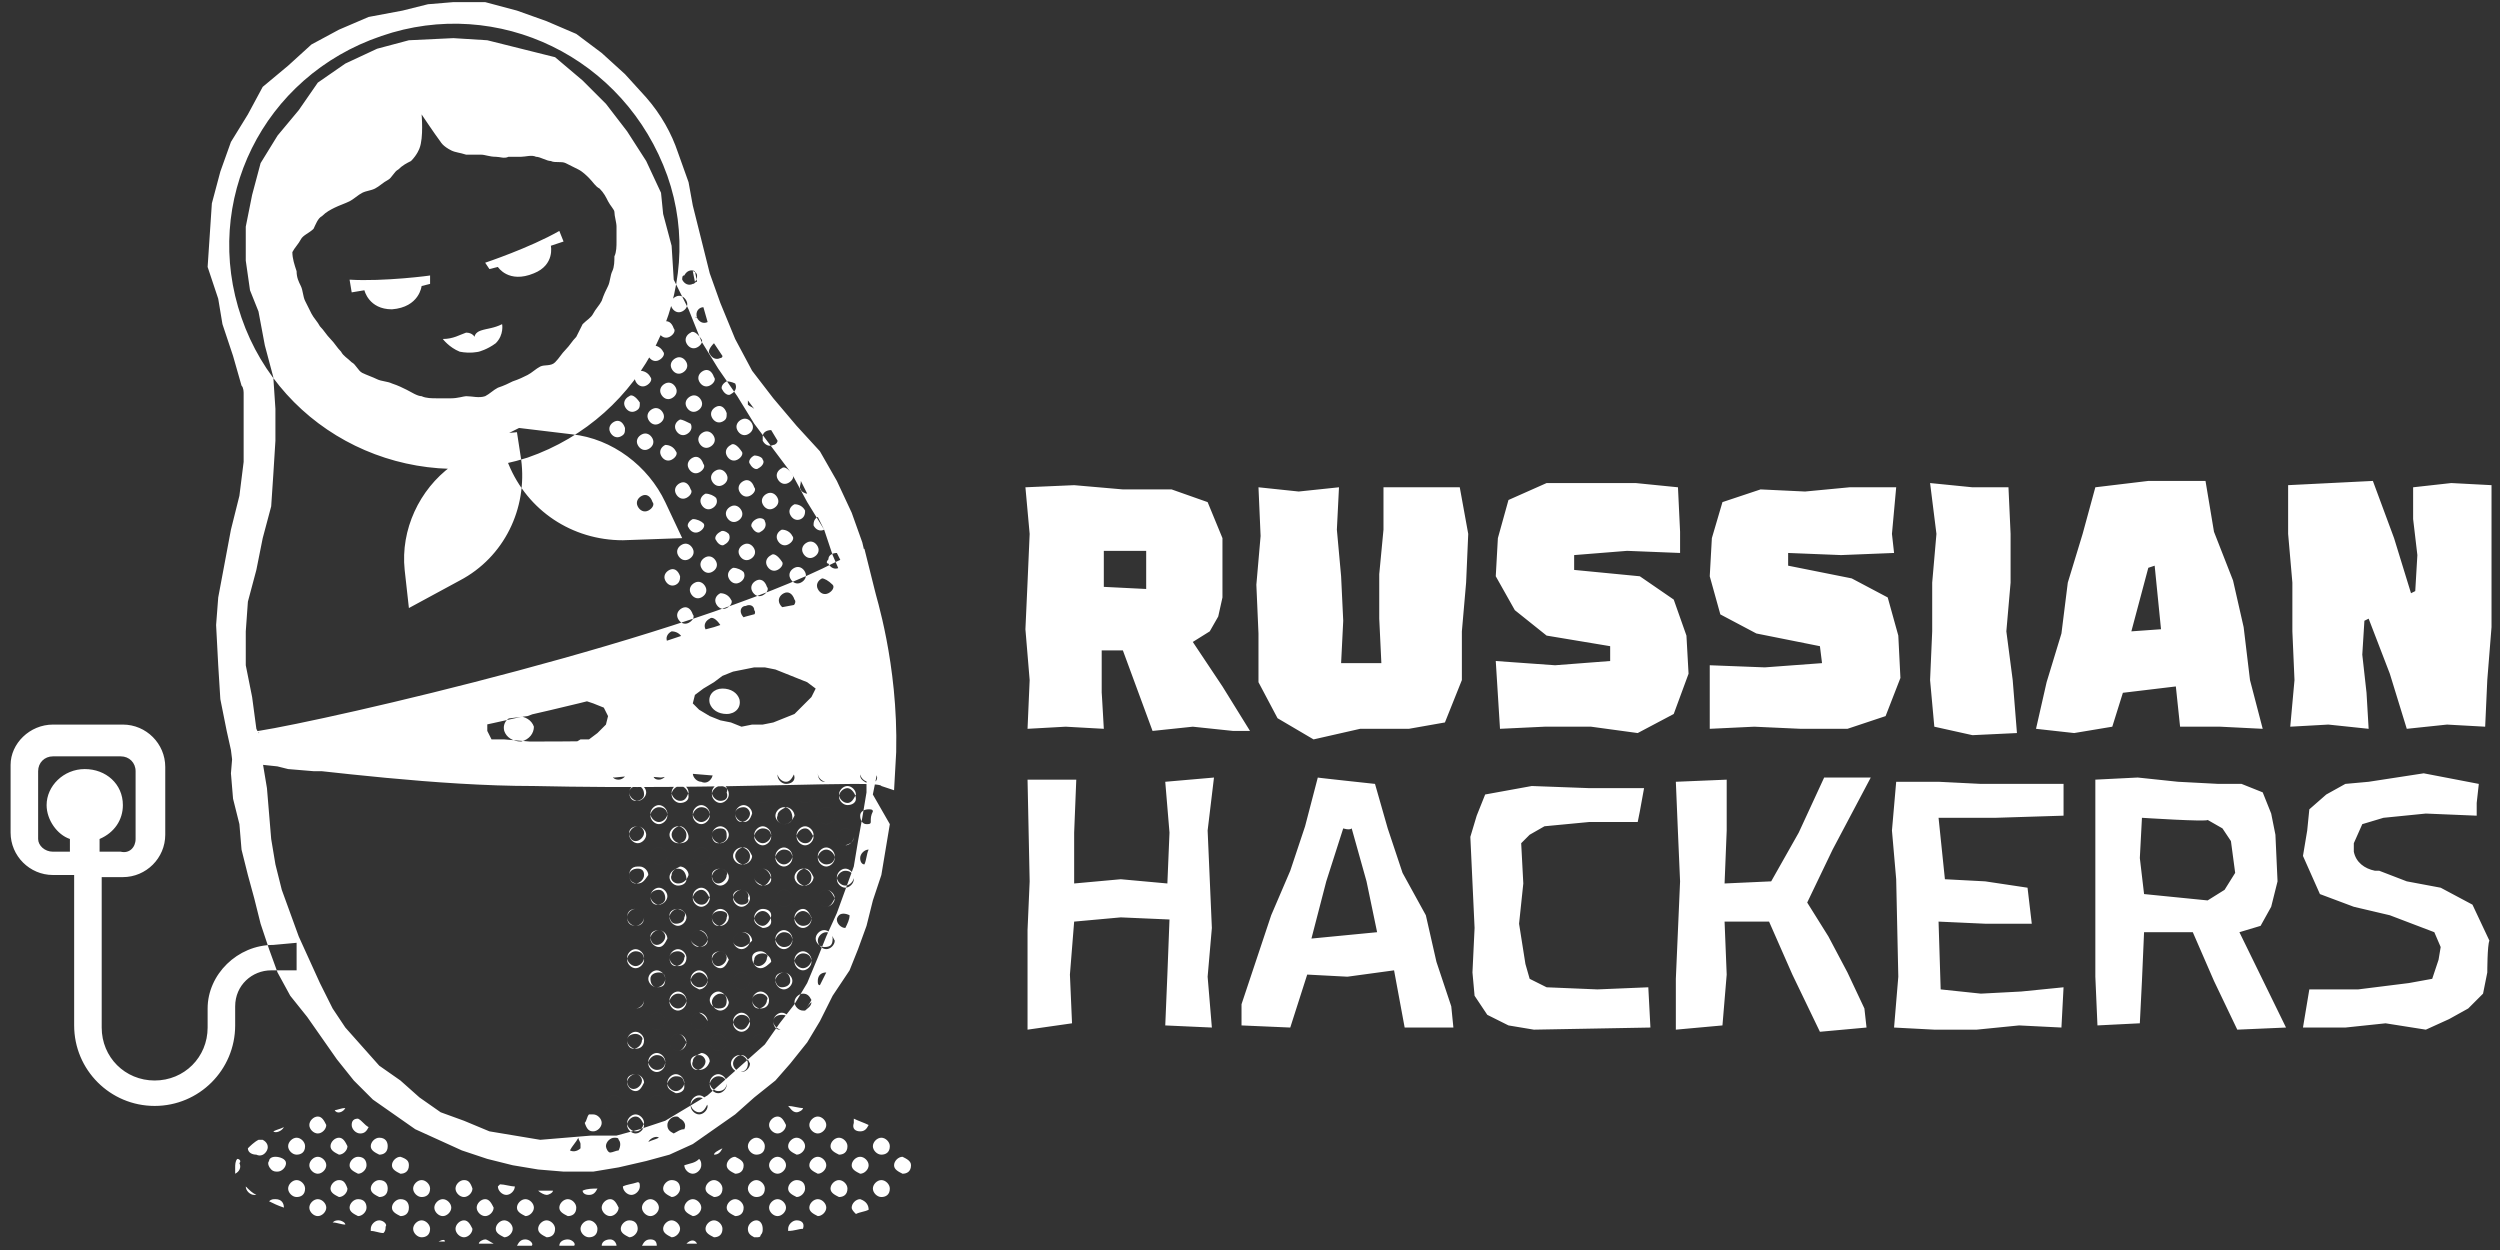 <?xml version="1.0" encoding="UTF-8"?> <!-- Generator: Adobe Illustrator 25.4.1, SVG Export Plug-In . SVG Version: 6.00 Build 0) --> <svg xmlns="http://www.w3.org/2000/svg" xmlns:xlink="http://www.w3.org/1999/xlink" id="Слой_1" x="0px" y="0px" viewBox="0 0 118 59" style="enable-background:new 0 0 118 59;" xml:space="preserve"><rect x="0" y="0" width="118" height="59" fill="#333333" stroke="none"/> <style type="text/css"> .st0{fill:#FFFFFF;} </style> <path class="st0" d="M32.9,13c0-0.1-0.1-0.2-0.2-0.2l0.1,0.5C32.9,13.2,32.9,13.1,32.9,13 M32.7,30.6l0.4-0.2 C32.9,30.3,32.7,30.4,32.7,30.6 M34.4,29.9l0.5-0.2C34.7,29.7,34.5,29.8,34.4,29.9 M36.4,29.1c-0.1,0-0.2,0.1-0.2,0.2l0.5-0.2 C36.6,29.1,36.5,29.1,36.4,29.1 M38.1,28.5c-0.1,0-0.2,0.1-0.2,0.2l0.5-0.2C38.3,28.5,38.2,28.5,38.1,28.5 M39.7,28.1L39.7,28.1 L39.7,28.1C39.7,28,39.7,28.1,39.7,28.1 M31.7,29.8c-0.2,0.1-0.3,0.3-0.2,0.5s0.3,0.3,0.5,0.2c0.2-0.1,0.3-0.3,0.2-0.4c0,0,0,0,0,0 C32.1,29.9,31.9,29.8,31.7,29.8C31.7,29.8,31.7,29.8,31.7,29.8 M33.5,29.2c-0.2,0.1-0.3,0.3-0.2,0.5c0,0,0,0,0,0 c0.1,0.2,0.3,0.3,0.5,0.2c0.2-0.1,0.3-0.3,0.2-0.4c0,0,0,0,0,0C33.8,29.2,33.6,29.1,33.5,29.2 M35.2,28.6C35,28.6,34.9,28.8,35,29 c0.1,0.2,0.3,0.3,0.4,0.2c0,0,0,0,0,0c0.2-0.1,0.3-0.3,0.2-0.4c0,0,0,0,0,0C35.6,28.6,35.4,28.5,35.2,28.6 M37,28 c-0.2,0.1-0.3,0.3-0.2,0.5c0.1,0.2,0.3,0.3,0.5,0.2c0.2-0.1,0.3-0.3,0.2-0.4c0,0,0,0,0,0C37.4,28,37.2,27.9,37,28C37,28,37,28,37,28 M38.8,27.3c-0.2,0.1-0.3,0.3-0.2,0.5c0,0,0,0,0,0c0.1,0.2,0.3,0.3,0.5,0.2c0.2-0.1,0.3-0.3,0.2-0.4c0,0,0,0,0,0 C39.1,27.4,38.9,27.3,38.8,27.3C38.8,27.3,38.8,27.3,38.8,27.3 M32.2,28.7c-0.2,0.1-0.3,0.3-0.2,0.5s0.3,0.3,0.5,0.2 c0.2-0.1,0.3-0.3,0.2-0.4c0,0,0,0,0,0C32.6,28.7,32.4,28.6,32.2,28.7C32.2,28.7,32.2,28.7,32.2,28.7 M34,28 c-0.2,0.1-0.3,0.3-0.2,0.5c0.1,0.2,0.3,0.3,0.5,0.2c0.2-0.1,0.3-0.3,0.2-0.4c0,0,0,0,0,0C34.4,28.1,34.2,28,34,28C34,28,34,28,34,28 M35.7,27.4c-0.2,0.1-0.3,0.3-0.2,0.5c0.1,0.2,0.3,0.3,0.5,0.2c0.2-0.1,0.3-0.3,0.2-0.4c0,0,0,0,0,0C36.1,27.4,35.9,27.3,35.7,27.4 M37.5,26.8c-0.2,0.1-0.3,0.3-0.2,0.5c0,0,0,0,0,0c0.1,0.2,0.3,0.3,0.5,0.2c0.2-0.1,0.3-0.3,0.2-0.5c0,0,0,0,0,0 C37.9,26.8,37.7,26.7,37.5,26.8C37.5,26.8,37.5,26.8,37.5,26.8 M39.1,26.6c0.1,0.2,0.3,0.3,0.5,0.2c0.1,0,0.1-0.1,0.2-0.1l-0.3-0.6 c-0.2,0-0.4,0.1-0.4,0.3C39,26.5,39,26.6,39.1,26.6 M32.8,27.5c-0.2,0.1-0.3,0.3-0.2,0.5c0.1,0.2,0.3,0.3,0.5,0.2 c0.2-0.1,0.3-0.3,0.2-0.5c0,0,0,0,0,0C33.2,27.5,33,27.4,32.8,27.5 M34.6,26.8c-0.2,0.1-0.3,0.3-0.2,0.5c0,0,0,0,0,0 c0.1,0.2,0.3,0.3,0.5,0.2c0.2-0.1,0.3-0.3,0.2-0.5c0,0,0,0,0,0C35,26.9,34.8,26.8,34.6,26.8C34.6,26.8,34.6,26.8,34.6,26.8 M36.4,26.2c-0.2,0.1-0.3,0.3-0.2,0.5c0,0,0,0,0,0c0.1,0.2,0.3,0.3,0.5,0.2c0.2-0.1,0.3-0.3,0.2-0.4C36.7,26.2,36.5,26.1,36.4,26.2 M38.1,25.6c-0.2,0.1-0.3,0.3-0.2,0.5c0.1,0.2,0.3,0.3,0.5,0.2c0.2-0.1,0.3-0.3,0.2-0.5c0,0,0,0,0,0C38.5,25.6,38.3,25.5,38.1,25.6 M31.6,26.9c-0.2,0.1-0.3,0.3-0.2,0.5c0,0,0,0,0,0c0.1,0.2,0.3,0.3,0.5,0.2c0.2-0.1,0.2-0.3,0.2-0.4C32,26.9,31.8,26.8,31.6,26.9 M33.3,26.3c-0.2,0.1-0.3,0.3-0.2,0.5c0.1,0.2,0.3,0.3,0.5,0.2c0.2-0.1,0.3-0.3,0.2-0.5c0,0,0,0,0,0C33.7,26.3,33.5,26.2,33.3,26.3 M35.1,25.7c-0.2,0.1-0.3,0.3-0.2,0.5c0,0,0,0,0,0c0.1,0.2,0.3,0.3,0.5,0.2c0.2-0.1,0.3-0.3,0.2-0.5c0,0,0,0,0,0 C35.5,25.7,35.3,25.6,35.1,25.7C35.1,25.7,35.1,25.7,35.1,25.7 M36.9,25c-0.2,0.1-0.3,0.3-0.2,0.5c0,0,0,0,0,0 c0.1,0.2,0.3,0.3,0.5,0.2c0.2-0.1,0.3-0.3,0.2-0.4C37.3,25.1,37.1,25,36.9,25 M38.4,24.8c0.1,0.2,0.3,0.3,0.5,0.2l0,0l-0.3-0.6 C38.4,24.5,38.4,24.7,38.4,24.8 M32.2,25.7C32,25.8,31.9,26,32,26.2c0,0,0,0,0,0c0.1,0.2,0.3,0.3,0.5,0.2c0.2-0.1,0.3-0.3,0.2-0.5 C32.6,25.7,32.4,25.6,32.2,25.7 M34,25.1c-0.2,0.1-0.3,0.3-0.2,0.4c0.1,0.2,0.3,0.3,0.4,0.2c0,0,0,0,0,0c0.2-0.1,0.3-0.3,0.2-0.5 c0,0,0,0,0,0C34.3,25.1,34.1,25,34,25.1 M35.7,24.5c-0.2,0.1-0.3,0.3-0.2,0.4c0.1,0.2,0.3,0.3,0.4,0.2c0,0,0,0,0,0 c0.2-0.1,0.3-0.3,0.2-0.5c0,0,0,0,0,0C36.1,24.5,35.9,24.4,35.7,24.5C35.7,24.5,35.7,24.5,35.7,24.5 M37.5,23.8 c-0.2,0.1-0.3,0.3-0.2,0.5c0,0,0,0,0,0c0.1,0.2,0.3,0.3,0.5,0.2c0.2-0.1,0.2-0.3,0.2-0.4C37.9,23.9,37.7,23.8,37.5,23.8 C37.5,23.8,37.5,23.8,37.5,23.8 M32.7,24.5c-0.2,0.1-0.3,0.3-0.2,0.4c0,0,0,0,0,0c0.1,0.2,0.3,0.3,0.5,0.2c0.2-0.1,0.3-0.3,0.2-0.4 c0,0,0,0,0,0C33.1,24.6,32.9,24.5,32.7,24.5C32.7,24.5,32.7,24.5,32.7,24.5 M34.5,23.9c-0.2,0.1-0.3,0.3-0.2,0.5 c0.1,0.2,0.3,0.3,0.5,0.2s0.3-0.3,0.2-0.5C34.9,23.9,34.7,23.8,34.5,23.9L34.5,23.9 M36.2,23.3c-0.2,0.1-0.3,0.3-0.2,0.5 c0,0,0,0,0,0c0.1,0.2,0.3,0.3,0.5,0.2c0.2-0.1,0.3-0.3,0.2-0.5c0,0,0,0,0,0C36.6,23.3,36.4,23.2,36.2,23.3 C36.2,23.3,36.2,23.3,36.2,23.3 M37.8,23.1c0,0.1,0.2,0.2,0.3,0.2l-0.3-0.6C37.8,22.9,37.7,23,37.8,23.1 M33.3,23.3 c-0.2,0.1-0.3,0.3-0.2,0.5c0,0,0,0,0,0c0.1,0.2,0.3,0.3,0.5,0.2c0.2-0.1,0.3-0.3,0.2-0.5c0,0,0,0,0,0C33.7,23.4,33.5,23.3,33.3,23.3 C33.3,23.3,33.3,23.3,33.3,23.3 M35.1,22.7c-0.2,0.1-0.3,0.3-0.2,0.5c0,0,0,0,0,0c0.1,0.2,0.3,0.3,0.5,0.2c0.2-0.1,0.3-0.3,0.2-0.4 c0,0,0,0,0,0C35.5,22.7,35.3,22.6,35.1,22.7C35.1,22.7,35.1,22.7,35.1,22.7 M36.9,22.1c-0.2,0.1-0.3,0.3-0.2,0.5 c0.1,0.2,0.3,0.3,0.5,0.2c0.2-0.1,0.3-0.3,0.2-0.4c0,0,0,0,0,0C37.2,22.1,37,22,36.9,22.1C36.9,22.1,36.9,22.1,36.9,22.1 M30.3,23.4 c-0.2,0.1-0.3,0.3-0.2,0.5c0,0,0,0,0,0c0.1,0.2,0.3,0.3,0.5,0.2c0.2-0.1,0.3-0.3,0.2-0.4c0,0,0,0,0,0C30.7,23.4,30.5,23.3,30.3,23.4 M32.1,22.8c-0.2,0.1-0.3,0.3-0.2,0.5c0.1,0.2,0.3,0.3,0.5,0.2c0.2-0.1,0.3-0.3,0.2-0.4c0,0,0,0,0,0C32.5,22.8,32.3,22.7,32.1,22.8 M33.8,22.2c-0.2,0.1-0.3,0.3-0.2,0.5c0,0,0,0,0,0c0.1,0.2,0.3,0.3,0.5,0.2c0.2-0.1,0.3-0.3,0.2-0.5c0,0,0,0,0,0 C34.2,22.2,34,22.1,33.8,22.2C33.8,22.2,33.8,22.2,33.8,22.2 M35.6,21.5c-0.2,0.1-0.3,0.3-0.2,0.4c0.1,0.2,0.3,0.3,0.4,0.2 c0,0,0,0,0,0c0.2-0.1,0.3-0.3,0.2-0.4c0,0,0,0,0,0C36,21.6,35.8,21.5,35.6,21.5 M32.7,21.6c-0.2,0.1-0.3,0.3-0.2,0.5 s0.3,0.3,0.5,0.2c0.2-0.1,0.3-0.3,0.2-0.4c0,0,0,0,0,0C33.1,21.6,32.9,21.5,32.7,21.6 M34.5,21c-0.2,0.1-0.3,0.3-0.2,0.5 c0.1,0.2,0.3,0.3,0.5,0.2c0.2-0.1,0.3-0.3,0.2-0.4c0,0,0,0,0,0C34.8,21,34.6,20.9,34.5,21 M36,20.8c0.1,0.2,0.3,0.3,0.5,0.2 c0.1,0,0.2-0.1,0.2-0.2l-0.3-0.5c-0.2,0-0.4,0.1-0.4,0.3C36,20.7,36,20.7,36,20.8 M31.4,21c-0.2,0.1-0.3,0.3-0.2,0.5c0,0,0,0,0,0 c0.1,0.2,0.3,0.3,0.5,0.2c0.2-0.1,0.3-0.3,0.2-0.4C31.8,21.1,31.6,21,31.4,21 M33.2,20.4c-0.2,0.1-0.3,0.3-0.2,0.5 c0.1,0.2,0.3,0.3,0.5,0.2l0,0c0.2-0.1,0.3-0.3,0.2-0.5c0,0,0,0,0,0C33.6,20.4,33.4,20.3,33.2,20.4 M35,19.8 c-0.2,0.1-0.3,0.3-0.2,0.5c0,0,0,0,0,0c0.1,0.2,0.3,0.3,0.5,0.2c0.2-0.1,0.3-0.3,0.2-0.5c0,0,0,0,0,0C35.4,19.8,35.2,19.7,35,19.8 C35,19.8,35,19.8,35,19.8 M29,21.2l0,0.1C29,21.3,29,21.3,29,21.2C29,21.3,29,21.3,29,21.2 M30.3,20.5c-0.2,0.1-0.3,0.3-0.2,0.5 s0.3,0.3,0.5,0.2c0.2-0.1,0.3-0.3,0.2-0.5c0,0,0,0,0,0C30.7,20.5,30.5,20.4,30.3,20.5 M32.1,19.8c-0.2,0.1-0.3,0.3-0.2,0.5 c0,0,0,0,0,0c0.1,0.2,0.3,0.3,0.5,0.2c0.2-0.1,0.3-0.3,0.2-0.5c0,0,0,0,0,0C32.4,19.9,32.2,19.8,32.1,19.8 M33.8,19.2 c-0.2,0.1-0.3,0.3-0.2,0.5c0,0,0,0,0,0c0.1,0.2,0.3,0.3,0.5,0.2c0.2-0.1,0.2-0.2,0.2-0.4C34.2,19.2,34,19.1,33.8,19.2 M35.6,19.3 l-0.3-0.4c0,0.1,0,0.1,0,0.2C35.4,19.2,35.5,19.2,35.6,19.3 M29,19.9c-0.2,0.1-0.3,0.3-0.2,0.5c0,0,0,0,0,0c0.1,0.2,0.3,0.3,0.5,0.2 c0.2-0.1,0.2-0.2,0.2-0.4C29.4,19.9,29.2,19.8,29,19.9 M30.8,19.3c-0.2,0.1-0.3,0.3-0.2,0.5s0.3,0.3,0.5,0.2 c0.2-0.1,0.3-0.3,0.2-0.5c0,0,0,0,0,0C31.2,19.3,31,19.2,30.8,19.3 M32.6,18.7c-0.2,0.1-0.3,0.3-0.2,0.5c0,0,0,0,0,0 c0.1,0.2,0.3,0.3,0.5,0.2c0.2-0.1,0.3-0.3,0.2-0.5C33,18.7,32.8,18.6,32.6,18.7L32.6,18.7 M34.3,18c-0.2,0.1-0.3,0.3-0.2,0.4 c0.1,0.2,0.3,0.3,0.4,0.2c0,0,0,0,0,0c0.2-0.1,0.3-0.3,0.2-0.5c0,0,0,0,0,0C34.7,18.1,34.5,18,34.3,18 M29.7,18.7 c-0.2,0.1-0.3,0.3-0.2,0.5c0,0,0,0,0,0c0.1,0.2,0.3,0.3,0.5,0.2c0.2-0.1,0.2-0.2,0.2-0.4C30,18.7,29.8,18.6,29.7,18.7 M31.4,18.1 c-0.2,0.1-0.3,0.3-0.2,0.5s0.3,0.3,0.5,0.2c0.2-0.1,0.3-0.3,0.2-0.5c0,0,0,0,0,0C31.8,18.1,31.6,18,31.4,18.1 M33.2,17.5 c-0.2,0.1-0.3,0.3-0.2,0.5c0,0,0,0,0,0c0.1,0.2,0.3,0.3,0.5,0.2c0.2-0.1,0.3-0.3,0.2-0.4C33.6,17.5,33.4,17.4,33.2,17.5 C33.2,17.5,33.2,17.5,33.2,17.5 M30.2,17.5C30,17.6,29.9,17.8,30,18c0,0,0,0,0,0c0.1,0.2,0.3,0.3,0.5,0.2c0.2-0.1,0.3-0.3,0.2-0.4 c0,0,0,0,0,0C30.6,17.6,30.4,17.5,30.2,17.5C30.2,17.5,30.2,17.5,30.2,17.5 M31.9,16.9c-0.2,0.1-0.3,0.3-0.2,0.5s0.3,0.3,0.5,0.2 c0.2-0.1,0.3-0.3,0.2-0.5c0,0,0,0,0,0C32.3,16.9,32.1,16.8,31.9,16.9 M33.5,16.7c0.1,0.2,0.3,0.3,0.5,0.2c0,0,0.1,0,0.1-0.1 l-0.4-0.6C33.5,16.4,33.4,16.6,33.5,16.7 M30.8,16.3c-0.2,0.1-0.3,0.3-0.2,0.5c0,0,0,0,0,0c0.1,0.2,0.3,0.3,0.5,0.2 c0.2-0.1,0.3-0.3,0.2-0.4c0,0,0,0,0,0C31.2,16.4,31,16.3,30.8,16.3 M32.6,15.7c-0.2,0.1-0.3,0.3-0.2,0.5c0,0,0,0,0,0 c0.1,0.2,0.3,0.3,0.5,0.2c0.2-0.1,0.3-0.3,0.2-0.4c0,0,0,0,0,0C32.9,15.7,32.7,15.6,32.6,15.7C32.6,15.7,32.6,15.7,32.6,15.7 M28.2,16.5c0,0.1,0,0.3,0,0.4 M31.3,15.2c-0.2,0.1-0.3,0.3-0.2,0.5c0,0,0,0,0,0c0.1,0.2,0.3,0.3,0.5,0.2c0.2-0.1,0.3-0.3,0.2-0.4 c0,0,0,0,0,0C31.7,15.2,31.5,15.1,31.3,15.2 M32.9,15c0.1,0.2,0.3,0.3,0.5,0.2l0,0l-0.2-0.7C33,14.5,32.8,14.7,32.9,15 C32.8,14.9,32.8,15,32.9,15 M31.9,14c-0.2,0.1-0.3,0.3-0.2,0.5c0,0,0,0,0,0c0.1,0.2,0.3,0.3,0.5,0.2c0.2-0.1,0.3-0.3,0.2-0.5 c0,0,0,0,0,0C32.3,14,32.1,13.9,31.9,14C31.9,14,31.9,14,31.9,14 M32.2,13.2c0.1,0.2,0.3,0.3,0.5,0.2c0.1,0,0.1-0.1,0.2-0.1 l-0.1-0.5c-0.2-0.1-0.4,0-0.5,0.2C32.2,13,32.2,13.1,32.2,13.2 M28.7,50.1l0-0.1C28.7,50,28.7,50.1,28.7,50.1 M38.3,47.3 C38.3,47.3,38.3,47.2,38.3,47.3c-0.1,0.1-0.2,0.2-0.3,0.4C38.1,47.6,38.3,47.5,38.3,47.3 M28.8,38.4c0,0.1,0,0.1,0,0.2 C28.8,38.5,28.8,38.4,28.8,38.4C28.8,38.4,28.8,38.4,28.8,38.4 M41,36.9c-0.2,0-0.4-0.2-0.4-0.4c0,0,0,0,0,0c0-0.2,0.2-0.4,0.4-0.4 c0,0,0,0,0,0c0.2,0,0.4,0.2,0.4,0.4S41.2,36.9,41,36.9L41,36.9 M40,37.9c-0.2,0-0.4-0.2-0.4-0.4c0-0.2,0.2-0.4,0.4-0.4c0,0,0,0,0,0 c0.2,0,0.4,0.2,0.4,0.4C40.3,37.7,40.2,37.9,40,37.9 M39.9,39.9c-0.2,0-0.4-0.2-0.4-0.4c0,0,0,0,0,0c0-0.2,0.2-0.4,0.4-0.4 c0,0,0,0,0,0c0.2,0,0.4,0.2,0.4,0.4C40.3,39.7,40.2,39.8,39.9,39.9C40,39.9,39.9,39.9,39.9,39.9 M39.9,41.8c-0.2,0-0.4-0.2-0.4-0.4 c0-0.2,0.2-0.4,0.4-0.4c0,0,0,0,0,0c0.2,0,0.4,0.2,0.4,0.4C40.3,41.6,40.1,41.8,39.9,41.8C39.9,41.8,39.9,41.8,39.9,41.8 M39,36.9 c-0.2,0-0.4-0.2-0.4-0.4c0,0,0,0,0,0c0-0.2,0.2-0.4,0.4-0.4c0,0,0,0,0,0c0.2,0,0.4,0.2,0.4,0.4C39.4,36.8,39.2,36.9,39,36.9 C39,36.9,39,36.9,39,36.9 M39,38.9c-0.2,0-0.4-0.2-0.4-0.4c0-0.2,0.2-0.4,0.4-0.4c0.2,0,0.4,0.2,0.4,0.4l0,0 C39.4,38.7,39.2,38.9,39,38.9C39,38.9,39,38.9,39,38.9 M39,40.8c-0.2,0-0.4-0.2-0.4-0.4c0,0,0,0,0,0c0-0.2,0.2-0.4,0.4-0.4 c0.2,0,0.4,0.2,0.4,0.4C39.4,40.7,39.2,40.8,39,40.8C39,40.8,39,40.8,39,40.8 M39,42.8c-0.2,0-0.4-0.2-0.4-0.4c0,0,0,0,0,0 c0-0.2,0.2-0.4,0.4-0.4c0.2,0,0.4,0.2,0.4,0.4C39.3,42.6,39.2,42.8,39,42.8C39,42.8,39,42.8,39,42.8 M38.9,44.7 c-0.2,0-0.4-0.2-0.4-0.4c0,0,0,0,0,0c0-0.2,0.2-0.4,0.4-0.4c0.2,0,0.4,0.2,0.4,0.4l0,0C39.3,44.6,39.2,44.7,38.9,44.7 M38,37.9 c-0.2,0-0.4-0.2-0.4-0.4c0,0,0,0,0,0c0-0.2,0.2-0.4,0.4-0.4c0,0,0,0,0,0c0.2,0,0.4,0.2,0.4,0.4C38.4,37.7,38.2,37.9,38,37.9 C38,37.9,38,37.9,38,37.9 M38,39.8c-0.2,0-0.4-0.2-0.4-0.4c0-0.2,0.2-0.4,0.4-0.4c0.2,0,0.4,0.2,0.4,0.4l0,0 C38.3,39.7,38.2,39.8,38,39.8C38,39.8,38,39.8,38,39.8 M37.9,41.8c-0.2,0-0.4-0.2-0.4-0.4c0,0,0,0,0,0c0-0.2,0.2-0.4,0.4-0.4 c0,0,0,0,0,0c0.2,0,0.4,0.2,0.4,0.4C38.3,41.6,38.2,41.8,37.9,41.8C37.9,41.8,37.9,41.8,37.9,41.8 M37.9,43.7 c-0.2,0-0.4-0.2-0.4-0.4c0,0,0,0,0,0c0-0.2,0.2-0.4,0.4-0.4c0.2,0,0.3,0.2,0.4,0.4C38.3,43.6,38.1,43.7,37.9,43.7 C37.9,43.7,37.9,43.7,37.9,43.7 M37.9,45.7c-0.2,0-0.4-0.2-0.4-0.4s0.2-0.4,0.4-0.4c0.2,0,0.4,0.2,0.4,0.4c0,0,0,0,0,0 C38.3,45.5,38.1,45.7,37.9,45.7 M37.1,36.9c-0.2,0-0.4-0.2-0.4-0.4c0-0.2,0.2-0.4,0.4-0.4c0,0,0,0,0,0c0.2,0,0.4,0.2,0.4,0.4 C37.4,36.7,37.3,36.9,37.1,36.9 M37,38.9c-0.2,0-0.4-0.2-0.3-0.4c0-0.2,0.2-0.3,0.4-0.4c0.2,0,0.4,0.2,0.4,0.4 C37.4,38.7,37.3,38.9,37,38.9C37.1,38.9,37,38.9,37,38.9 M37,40.8c-0.2,0-0.4-0.2-0.4-0.4s0.2-0.4,0.4-0.4c0.2,0,0.4,0.2,0.4,0.4 C37.4,40.6,37.2,40.8,37,40.8C37,40.8,37,40.8,37,40.8 M37,42.8c-0.2,0-0.4-0.2-0.4-0.4c0-0.2,0.2-0.4,0.4-0.4c0,0,0,0,0,0 c0.2,0,0.4,0.2,0.4,0.4C37.4,42.6,37.2,42.8,37,42.8C37,42.8,37,42.8,37,42.8 M37,44.7c-0.2,0-0.4-0.2-0.4-0.4 c0-0.2,0.2-0.4,0.4-0.4c0,0,0,0,0,0c0.2,0,0.4,0.2,0.4,0.4C37.4,44.6,37.2,44.7,37,44.7C37,44.7,37,44.7,37,44.7 M37,46.7 c-0.2,0-0.4-0.2-0.4-0.4c0-0.2,0.2-0.4,0.4-0.4c0,0,0,0,0,0c0.2,0,0.4,0.2,0.4,0.4C37.4,46.5,37.2,46.7,37,46.7 C37,46.7,37,46.7,37,46.7 M36.9,48.6c-0.2,0-0.4-0.2-0.4-0.4c0-0.2,0.2-0.4,0.4-0.4c0,0,0,0,0,0c0.2,0,0.4,0.2,0.4,0.4 C37.3,48.5,37.1,48.6,36.9,48.6 M36,37.9c-0.2,0-0.4-0.2-0.4-0.4c0-0.2,0.2-0.4,0.4-0.4c0.2,0,0.4,0.2,0.4,0.4 C36.4,37.7,36.2,37.9,36,37.9 M36,39.8c-0.2,0-0.4-0.2-0.4-0.4c0,0,0,0,0,0c0-0.2,0.2-0.4,0.4-0.4c0,0,0,0,0,0 c0.2,0,0.4,0.2,0.4,0.4S36.2,39.8,36,39.8L36,39.8 M36,41.8c-0.2,0-0.4-0.2-0.4-0.4c0,0,0,0,0,0c0-0.2,0.2-0.4,0.4-0.4 c0.2,0,0.4,0.2,0.4,0.4C36.3,41.6,36.2,41.8,36,41.8 M36,43.7c-0.2,0-0.4-0.2-0.4-0.4c0-0.2,0.2-0.4,0.4-0.4c0,0,0,0,0,0 c0.2,0,0.4,0.1,0.4,0.3S36.2,43.7,36,43.7C36,43.7,36,43.7,36,43.7 M35.9,45.7c-0.2,0-0.4-0.2-0.3-0.4c0-0.2,0.2-0.3,0.4-0.3 c0.2,0,0.4,0.2,0.4,0.4C36.3,45.5,36.1,45.7,35.9,45.7C35.9,45.7,35.9,45.7,35.9,45.7 M35.9,47.6c-0.2,0-0.4-0.2-0.4-0.4 c0-0.2,0.2-0.4,0.4-0.4c0,0,0,0,0,0c0.2,0,0.4,0.2,0.4,0.4C36.3,47.5,36.1,47.6,35.9,47.6C35.9,47.6,35.9,47.6,35.9,47.6 M35.9,49.6 c-0.2,0-0.4-0.2-0.4-0.4c0,0,0,0,0,0c0-0.2,0.2-0.4,0.4-0.4c0,0,0,0,0,0c0.2,0,0.4,0.2,0.4,0.4S36.1,49.6,35.9,49.6 M35.1,36.9 c-0.2,0-0.4-0.2-0.4-0.4c0-0.2,0.2-0.4,0.4-0.4c0,0,0,0,0,0c0.2,0,0.4,0.2,0.4,0.4C35.5,36.7,35.3,36.9,35.1,36.9 C35.1,36.9,35.1,36.9,35.1,36.9 M35.1,38.8c-0.2,0-0.4-0.2-0.4-0.4c0-0.2,0.2-0.4,0.4-0.4c0.2,0,0.4,0.2,0.4,0.4 C35.4,38.7,35.3,38.8,35.1,38.8 M35,40.8c-0.2,0-0.4-0.2-0.4-0.4c0,0,0,0,0,0c0-0.2,0.2-0.4,0.4-0.4c0.2,0,0.4,0.2,0.4,0.4 C35.4,40.6,35.3,40.8,35,40.8C35,40.8,35,40.8,35,40.8 M35,42.7c-0.2,0-0.4-0.2-0.4-0.4S34.8,42,35,42c0.2,0,0.4,0.2,0.3,0.4 C35.4,42.6,35.2,42.7,35,42.7 M35,44.7c-0.2,0-0.4-0.1-0.4-0.3S34.8,44,35,44c0,0,0,0,0.1,0c0.2,0,0.4,0.2,0.4,0.4 C35.4,44.5,35.2,44.7,35,44.7C35,44.7,35,44.7,35,44.7 M35,46.7c-0.2,0-0.4-0.2-0.4-0.4c0-0.2,0.2-0.4,0.4-0.4 c0.2,0,0.4,0.2,0.4,0.4C35.4,46.5,35.2,46.7,35,46.7 M35,48.6c-0.2,0-0.4-0.2-0.4-0.4c0,0,0,0,0,0c0-0.2,0.2-0.4,0.4-0.4 c0.2,0,0.4,0.2,0.4,0.4C35.3,48.4,35.2,48.6,35,48.6C35,48.6,35,48.6,35,48.6 M34.9,50.6c-0.2,0-0.4-0.2-0.4-0.4c0,0,0,0,0,0 c0-0.2,0.2-0.4,0.4-0.4c0.2,0,0.4,0.2,0.4,0.4l0,0C35.3,50.4,35.2,50.6,34.9,50.6 M34,37.8c-0.2,0-0.4-0.2-0.4-0.4 c0-0.2,0.2-0.4,0.4-0.4c0,0,0,0,0,0c0.2,0,0.4,0.2,0.3,0.4C34.4,37.7,34.2,37.8,34,37.8 M34,39.8c-0.2,0-0.4-0.2-0.4-0.4 c0-0.2,0.2-0.4,0.4-0.4c0.2,0,0.4,0.2,0.4,0.4C34.4,39.6,34.2,39.8,34,39.8C34,39.8,34,39.8,34,39.8 M34,41.8 c-0.2,0-0.4-0.2-0.4-0.4c0-0.2,0.2-0.4,0.4-0.4c0.2,0,0.4,0.2,0.4,0.4l0,0C34.4,41.6,34.2,41.8,34,41.8C34,41.8,34,41.8,34,41.8 M34,43.7c-0.2,0-0.4-0.2-0.4-0.4c0,0,0,0,0,0c0-0.2,0.2-0.4,0.4-0.4c0,0,0,0,0,0c0.2,0,0.4,0.2,0.4,0.4 C34.4,43.5,34.2,43.7,34,43.7C34,43.7,34,43.7,34,43.7 M34,45.7c-0.2,0-0.4-0.2-0.4-0.4c0-0.2,0.2-0.4,0.4-0.4 c0.2,0,0.3,0.2,0.4,0.4C34.3,45.5,34.2,45.7,34,45.7C34,45.7,34,45.7,34,45.7 M33.9,47.6c-0.2,0-0.4-0.2-0.4-0.4c0,0,0,0,0,0 c0-0.2,0.2-0.4,0.4-0.4c0.2,0,0.4,0.2,0.4,0.4C34.3,47.5,34.2,47.6,33.9,47.6C33.9,47.6,33.9,47.6,33.9,47.6 M33.9,49.6 c-0.2,0-0.4-0.2-0.4-0.4c0,0,0,0,0,0c0-0.2,0.2-0.4,0.4-0.4c0.2,0,0.4,0.2,0.4,0.4l0,0C34.3,49.4,34.1,49.6,33.9,49.6 C33.9,49.6,33.9,49.6,33.9,49.6 M33.9,51.5c-0.2,0-0.4-0.2-0.4-0.4c0,0,0,0,0,0c0-0.2,0.2-0.4,0.4-0.4c0.2,0,0.4,0.2,0.4,0.4l0,0 C34.3,51.4,34.1,51.5,33.9,51.5 M33.1,38.8c-0.2,0-0.4-0.2-0.4-0.4c0-0.2,0.2-0.4,0.4-0.4c0,0,0,0,0,0c0.2,0,0.4,0.2,0.4,0.4 S33.3,38.8,33.1,38.8C33.1,38.8,33.1,38.8,33.1,38.8 M33.1,40.8c-0.2,0-0.4-0.2-0.4-0.4c0-0.2,0.2-0.4,0.4-0.4c0,0,0,0,0,0 c0.2,0,0.4,0.2,0.4,0.4C33.5,40.6,33.3,40.8,33.1,40.8C33.1,40.8,33.1,40.8,33.1,40.8 M33.1,42.7c-0.2,0-0.4-0.2-0.4-0.4 c0-0.2,0.2-0.4,0.4-0.4c0,0,0,0,0,0c0.2,0,0.4,0.2,0.4,0.4C33.4,42.6,33.3,42.7,33.1,42.7 M33,44.7c-0.2,0-0.4-0.2-0.4-0.4 c0-0.2,0.2-0.4,0.4-0.4c0.2,0,0.4,0.2,0.4,0.4C33.4,44.5,33.2,44.7,33,44.7 M33,46.6c-0.2,0-0.4-0.2-0.4-0.4c0,0,0,0,0,0 c0-0.2,0.2-0.4,0.4-0.4c0,0,0,0,0,0c0.2,0,0.4,0.2,0.4,0.4C33.4,46.5,33.2,46.6,33,46.6C33,46.6,33,46.6,33,46.6 M33,48.6 c-0.2,0-0.4-0.2-0.4-0.4c0-0.2,0.2-0.4,0.4-0.4c0.2,0,0.4,0.2,0.4,0.4l0,0C33.4,48.4,33.2,48.6,33,48.6C33,48.6,33,48.6,33,48.6 M33,50.5c-0.2,0-0.4-0.2-0.3-0.4c0-0.2,0.2-0.3,0.4-0.4c0.2,0,0.4,0.2,0.4,0.4C33.4,50.4,33.2,50.5,33,50.5 C33,50.5,33,50.5,33,50.5 M33,52.5c-0.2,0-0.4-0.2-0.4-0.4c0,0,0,0,0,0c0-0.2,0.2-0.4,0.4-0.4c0,0,0,0,0,0c0.2,0,0.4,0.2,0.4,0.4 C33.3,52.3,33.2,52.5,33,52.5C33,52.5,33,52.5,33,52.5 M32.1,37.8c-0.2,0-0.4-0.2-0.4-0.4c0,0,0,0,0,0c0-0.2,0.2-0.4,0.4-0.4 c0.2,0,0.4,0.2,0.4,0.4C32.4,37.7,32.3,37.8,32.1,37.8C32.1,37.8,32.1,37.8,32.1,37.8 M32,39.8c-0.2,0-0.4-0.2-0.4-0.4 c0-0.2,0.2-0.4,0.4-0.4l0,0c0.2,0,0.4,0.2,0.4,0.4c0,0,0,0,0,0C32.4,39.6,32.3,39.8,32,39.8 M32,41.7c-0.2,0-0.4-0.2-0.3-0.4 c0-0.2,0.2-0.3,0.4-0.4c0.2,0,0.4,0.2,0.4,0.4C32.4,41.6,32.2,41.7,32,41.7C32,41.7,32,41.7,32,41.7 M32,43.7 c-0.2,0-0.4-0.2-0.4-0.4c0-0.2,0.2-0.4,0.4-0.4s0.4,0.2,0.4,0.4C32.4,43.5,32.2,43.7,32,43.7L32,43.7 M32,45.6 c-0.2,0-0.4-0.2-0.4-0.4s0.2-0.4,0.4-0.4c0,0,0,0,0,0c0.2,0,0.4,0.2,0.4,0.4C32.4,45.5,32.2,45.6,32,45.6 M32,47.6 c-0.2,0-0.4-0.2-0.4-0.4c0-0.2,0.2-0.4,0.4-0.4c0,0,0,0,0,0c0.2,0,0.4,0.2,0.4,0.4C32.4,47.4,32.2,47.6,32,47.6 M32,49.6 c-0.2,0-0.4-0.2-0.4-0.4c0-0.2,0.2-0.4,0.4-0.4c0,0,0,0,0,0c0.2,0,0.4,0.2,0.4,0.4C32.3,49.4,32.2,49.6,32,49.6 C32,49.5,32,49.5,32,49.6 M31.9,51.5c-0.2,0-0.4-0.2-0.4-0.4c0-0.2,0.2-0.4,0.4-0.4c0,0,0,0,0,0c0.2,0,0.4,0.2,0.4,0.4 S32.1,51.5,31.9,51.5 M31.1,38.8c-0.2,0-0.4-0.2-0.4-0.4c0-0.2,0.2-0.4,0.4-0.4c0,0,0,0,0,0c0.2,0,0.4,0.2,0.4,0.4 C31.5,38.6,31.3,38.8,31.1,38.8C31.1,38.8,31.1,38.8,31.1,38.8 M31.1,40.8c-0.2,0-0.4-0.2-0.4-0.4c0-0.2,0.2-0.4,0.4-0.4 c0,0,0,0,0,0c0.2,0,0.4,0.2,0.4,0.4C31.5,40.6,31.3,40.8,31.1,40.8C31.1,40.8,31.1,40.8,31.1,40.8 M31.1,42.7 c-0.2,0-0.4-0.2-0.4-0.4c0-0.2,0.2-0.4,0.4-0.4c0,0,0,0,0,0c0.2,0,0.4,0.2,0.4,0.4C31.5,42.5,31.3,42.7,31.1,42.7 M31.1,44.7 c-0.2,0-0.4-0.2-0.4-0.4c0,0,0,0,0,0c0-0.2,0.2-0.4,0.4-0.4c0,0,0,0,0,0c0.2,0,0.4,0.2,0.4,0.4C31.4,44.5,31.3,44.7,31.1,44.7 C31.1,44.7,31.1,44.7,31.1,44.7 M31,46.6c-0.2,0-0.4-0.2-0.4-0.4c0-0.2,0.2-0.4,0.4-0.4c0,0,0,0,0,0c0.2,0,0.4,0.2,0.4,0.4 C31.4,46.5,31.3,46.6,31,46.6C31,46.6,31,46.6,31,46.6 M31,48.6c-0.2,0-0.4-0.2-0.4-0.4s0.2-0.4,0.4-0.4c0,0,0,0,0,0 c0.2,0,0.4,0.2,0.4,0.4C31.4,48.4,31.2,48.6,31,48.6C31,48.6,31,48.6,31,48.6 M31,50.5c-0.2,0-0.4-0.2-0.4-0.4c0,0,0,0,0,0 c0-0.2,0.2-0.4,0.4-0.4c0.2,0,0.4,0.2,0.4,0.4C31.4,50.4,31.2,50.5,31,50.5C31,50.5,31,50.5,31,50.5 M31,52.5 c-0.2,0-0.4-0.2-0.4-0.4c0-0.2,0.2-0.4,0.4-0.4c0.2,0,0.4,0.2,0.4,0.4C31.4,52.3,31.2,52.5,31,52.5C31,52.5,31,52.5,31,52.5 M30.1,37.8c-0.2,0-0.4-0.2-0.4-0.4s0.2-0.4,0.4-0.4c0,0,0,0,0,0c0.2,0,0.4,0.2,0.4,0.4S30.3,37.8,30.1,37.8 C30.1,37.8,30.1,37.8,30.1,37.8 M30.1,39.8c-0.2,0-0.4-0.2-0.4-0.4s0.2-0.4,0.4-0.4s0.4,0.2,0.4,0.4S30.3,39.8,30.1,39.8L30.1,39.8 M30.1,41.7c-0.2,0-0.4-0.1-0.4-0.4c0-0.2,0.1-0.4,0.4-0.4c0,0,0,0,0.1,0c0.2,0,0.4,0.2,0.4,0.4C30.4,41.6,30.3,41.7,30.1,41.7 C30.1,41.7,30.1,41.7,30.1,41.7 M30,43.7c-0.2,0-0.4-0.2-0.4-0.4s0.2-0.4,0.4-0.4c0.2,0,0.4,0.2,0.4,0.4 C30.4,43.5,30.3,43.7,30,43.7C30,43.7,30,43.7,30,43.7 M30,45.6c-0.2,0-0.4-0.2-0.4-0.4c0,0,0,0,0,0c0-0.2,0.2-0.4,0.4-0.4 c0,0,0,0,0,0c0.2,0,0.4,0.2,0.4,0.4S30.2,45.6,30,45.6 M30,47.6c-0.2,0-0.4-0.2-0.4-0.4c0-0.2,0.2-0.4,0.4-0.4c0,0,0,0,0,0 c0.2,0,0.4,0.2,0.4,0.4C30.4,47.4,30.3,47.6,30,47.6C30,47.6,30,47.6,30,47.6 M30,49.5c-0.2,0-0.4-0.2-0.4-0.4s0.2-0.4,0.4-0.4 c0,0,0,0,0,0c0.2,0,0.4,0.2,0.4,0.4C30.4,49.4,30.2,49.5,30,49.5C30,49.5,30,49.5,30,49.5 M30,51.5c-0.2,0-0.4-0.2-0.4-0.4 c0,0,0,0,0,0c0-0.2,0.2-0.4,0.4-0.4c0,0,0,0,0,0c0.2,0,0.4,0.2,0.4,0.4C30.3,51.3,30.2,51.5,30,51.5C30,51.5,30,51.5,30,51.5 M30,53.4c-0.2,0-0.4-0.2-0.4-0.4c0,0,0,0,0,0c0-0.2,0.2-0.4,0.4-0.4c0.2,0,0.4,0.2,0.4,0.4C30.3,53.3,30.2,53.4,30,53.4 C29.9,53.4,29.9,53.4,30,53.4 M29,52.5c-0.2,0-0.4-0.2-0.4-0.4c0,0,0,0,0,0c0-0.2,0.2-0.4,0.4-0.4c0,0,0,0,0,0 c0.2,0,0.4,0.2,0.4,0.4S29.2,52.5,29,52.5 M27.4,54c0-0.1-0.1-0.2-0.1-0.3c-0.1,0.2-0.3,0.4-0.4,0.6c0.2,0.1,0.4,0,0.5-0.1 C27.4,54.1,27.4,54.1,27.4,54 M29,53.7c-0.2,0-0.4,0.2-0.4,0.4c0,0,0,0,0,0c0,0.1,0.1,0.3,0.2,0.3c0.1,0,0.3-0.1,0.4-0.1 c0.1-0.2,0.1-0.4,0-0.5C29.2,53.7,29.1,53.7,29,53.7 M30.6,53.9c0.2-0.1,0.3-0.1,0.5-0.2C31,53.6,30.7,53.7,30.6,53.9 C30.6,53.9,30.6,53.9,30.6,53.9 M28,53.4c0.2,0,0.4-0.2,0.4-0.4c0-0.2-0.2-0.4-0.4-0.4c-0.1,0-0.1,0-0.2,0c-0.1,0.1-0.1,0.3-0.2,0.4 C27.7,53.3,27.8,53.4,28,53.4 M30,52.7c-0.2,0-0.4,0.2-0.4,0.4s0.2,0.4,0.4,0.4c0.2,0,0.4-0.2,0.4-0.4c0,0,0,0,0,0 C30.3,52.9,30.2,52.7,30,52.7C30,52.7,30,52.7,30,52.7 M31.9,52.7c-0.2,0-0.4,0.2-0.4,0.4c0,0,0,0,0,0c0,0.2,0.1,0.3,0.3,0.4 c0.2-0.1,0.3-0.2,0.5-0.2c0.1-0.2,0-0.4-0.2-0.5C32,52.7,32,52.7,31.9,52.7 M29,51.7c-0.2,0-0.4,0.2-0.4,0.4c0,0,0,0,0,0 c0,0.2,0.2,0.4,0.4,0.4c0.2,0,0.4-0.2,0.4-0.4c0,0,0,0,0,0C29.4,51.9,29.2,51.7,29,51.7C29,51.7,29,51.7,29,51.7 M31,51.7 c-0.2,0-0.4,0.2-0.4,0.4c0,0.2,0.2,0.4,0.4,0.4c0,0,0,0,0,0c0.2,0,0.4-0.2,0.4-0.4c0,0,0,0,0,0C31.4,51.9,31.2,51.7,31,51.7 C31,51.7,31,51.7,31,51.7 M33,51.8c-0.2,0-0.4,0.2-0.4,0.4c0,0,0,0,0,0c0,0.2,0.2,0.4,0.4,0.4c0,0,0,0,0,0c0.2,0,0.4-0.2,0.4-0.4 c0,0,0,0,0,0C33.3,51.9,33.2,51.8,33,51.8C33,51.8,33,51.8,33,51.8 M30,50.7c-0.2,0-0.4,0.1-0.4,0.3c0,0.2,0.1,0.4,0.3,0.4 c0,0,0,0,0,0c0.2,0,0.4-0.2,0.4-0.4c0,0,0,0,0,0C30.3,50.9,30.2,50.7,30,50.7C30,50.7,30,50.7,30,50.7 M31.9,50.8 c-0.2,0-0.4,0.2-0.4,0.4c0,0.2,0.2,0.3,0.4,0.4c0.2,0,0.4-0.1,0.4-0.3C32.3,50.9,32.2,50.8,31.9,50.8C32,50.8,32,50.8,31.9,50.8 M33.9,50.8c-0.2,0-0.4,0.2-0.4,0.4c0,0.2,0.2,0.4,0.4,0.4c0,0,0,0,0,0c0.2,0,0.4-0.2,0.4-0.4c0,0,0,0,0,0 C34.3,50.9,34.1,50.8,33.9,50.8C33.9,50.8,33.9,50.8,33.9,50.8 M31,49.8c-0.2,0-0.4,0.2-0.4,0.4c0,0.2,0.2,0.4,0.4,0.4c0,0,0,0,0,0 c0.2,0,0.4-0.2,0.4-0.4c0,0,0,0,0,0C31.4,49.9,31.2,49.8,31,49.8 M33,49.8c-0.2,0-0.4,0.1-0.4,0.3s0.1,0.4,0.3,0.4c0,0,0,0,0,0 c0.2,0,0.4-0.2,0.4-0.4C33.3,50,33.2,49.8,33,49.8 M35,49.8c-0.2,0-0.4,0.2-0.4,0.4s0.2,0.4,0.4,0.4c0.2,0,0.4-0.2,0.4-0.4 C35.3,50,35.2,49.8,35,49.8C35,49.8,35,49.8,35,49.8 M30,48.8c-0.2,0-0.4,0.1-0.4,0.3s0.1,0.4,0.3,0.4c0,0,0,0,0,0 c0.2,0,0.4-0.2,0.4-0.4c0,0,0,0,0,0C30.4,49,30.2,48.8,30,48.8C30,48.8,30,48.8,30,48.8 M32,48.8c-0.2,0-0.4,0.2-0.4,0.4 c0,0.2,0.2,0.4,0.4,0.4c0.2,0,0.4-0.2,0.4-0.4C32.3,49,32.2,48.8,32,48.8 M33.9,48.8c-0.2,0-0.4,0.2-0.4,0.4c0,0.2,0.2,0.4,0.4,0.4 c0,0,0,0,0,0c0.2,0,0.4-0.2,0.4-0.4c0,0,0,0,0,0C34.3,49,34.1,48.8,33.9,48.8 M35.9,48.8c-0.2,0-0.4,0.2-0.4,0.4 c0,0.2,0.2,0.4,0.4,0.4c0,0,0,0,0,0c0.2,0,0.4-0.2,0.4-0.4c0,0,0,0,0,0C36.3,49,36.1,48.8,35.9,48.8L35.9,48.8 M31,47.8 c-0.2,0-0.4,0.2-0.4,0.4s0.2,0.4,0.4,0.4c0.2,0,0.4-0.2,0.4-0.4c0,0,0,0,0,0C31.4,48,31.2,47.8,31,47.8C31,47.8,31,47.8,31,47.8 M33,47.8c-0.2,0-0.4,0.2-0.4,0.4s0.2,0.4,0.4,0.4c0.2,0,0.4-0.2,0.4-0.4C33.3,48,33.2,47.9,33,47.8 M35,47.9 c-0.2,0-0.4,0.2-0.4,0.4s0.2,0.4,0.4,0.4c0.2,0,0.4-0.2,0.4-0.4c0,0,0,0,0,0C35.4,48,35.2,47.9,35,47.9C35,47.9,35,47.9,35,47.9 M36.9,47.9c-0.2,0-0.4,0.1-0.4,0.3s0.1,0.4,0.3,0.4c0,0,0,0,0,0c0.2,0,0.4-0.2,0.4-0.4C37.3,48,37.1,47.9,36.9,47.9 M30,46.8 c-0.2,0-0.4,0.2-0.4,0.4c0,0.2,0.2,0.4,0.4,0.4c0,0,0,0,0,0c0.2,0,0.4-0.2,0.4-0.4c0,0,0,0,0,0C30.4,47,30.2,46.8,30,46.8L30,46.8 M32,46.9c-0.2,0-0.4,0.2-0.4,0.4c0,0.2,0.2,0.4,0.4,0.4c0.2,0,0.4-0.2,0.4-0.4c0,0,0,0,0,0C32.4,47,32.2,46.9,32,46.9 C32,46.9,32,46.9,32,46.9 M34,46.9c-0.2,0-0.4,0.2-0.4,0.4c0,0.2,0.2,0.4,0.4,0.4c0,0,0,0,0,0c0.2,0,0.4-0.2,0.4-0.4c0,0,0,0,0,0 C34.3,47,34.2,46.9,34,46.9 M35.9,46.9c-0.2,0-0.4,0.1-0.4,0.3s0.1,0.4,0.3,0.4c0,0,0,0,0,0c0.2,0,0.4-0.2,0.4-0.4 C36.3,47.1,36.1,46.9,35.9,46.9 M37.9,46.9c-0.2,0-0.4,0.2-0.4,0.4c0,0.2,0.2,0.4,0.4,0.4c0,0,0.1,0,0.1,0c0.1-0.2,0.2-0.3,0.3-0.5 C38.2,47,38.1,46.9,37.9,46.9 M31.1,45.9c-0.2,0-0.4,0.1-0.4,0.3s0.1,0.4,0.3,0.4c0,0,0,0,0,0c0.2,0,0.4-0.2,0.4-0.4c0,0,0,0,0,0 C31.4,46,31.3,45.9,31.1,45.9L31.1,45.9 M33,45.9c-0.2,0-0.4,0.2-0.4,0.4c0,0.2,0.2,0.3,0.4,0.4c0.2,0,0.4-0.2,0.4-0.4 C33.4,46.1,33.2,45.9,33,45.9 M35,45.9c-0.2,0-0.4,0.2-0.4,0.4s0.2,0.4,0.4,0.4c0.2,0,0.4-0.2,0.4-0.4C35.4,46.1,35.2,45.9,35,45.9 C35,45.9,35,45.9,35,45.9 M37,45.9c-0.2,0-0.4,0.1-0.4,0.3c0,0.2,0.1,0.4,0.3,0.4c0,0,0,0,0,0c0.2,0,0.4-0.1,0.4-0.3 S37.2,45.9,37,45.9C37,45.9,37,45.9,37,45.9 M38.6,46.3c0,0.1,0,0.2,0.1,0.2c0.1-0.2,0.2-0.4,0.3-0.6h0 C38.7,45.9,38.6,46.1,38.6,46.3C38.6,46.3,38.6,46.3,38.6,46.3 M30,44.9c-0.2,0-0.4,0.2-0.4,0.4c0,0.2,0.2,0.4,0.4,0.4c0,0,0,0,0,0 c0.2,0,0.4-0.2,0.4-0.4c0,0,0,0,0,0C30.4,45,30.2,44.9,30,44.9L30,44.9 M32,44.9c-0.2,0-0.4,0.1-0.4,0.3s0.1,0.4,0.3,0.4 c0,0,0,0,0,0c0.2,0,0.4-0.2,0.4-0.4C32.4,45.1,32.2,44.9,32,44.9C32,44.9,32,44.9,32,44.9 M34,44.9c-0.2,0-0.4,0.1-0.4,0.3 s0.1,0.4,0.3,0.4c0,0,0,0,0,0c0.2,0,0.4-0.2,0.4-0.4c0,0,0,0,0,0C34.3,45.1,34.2,44.9,34,44.9C34,44.9,34,44.9,34,44.9 M35.9,44.9 c-0.2,0-0.4,0.1-0.4,0.3c0,0.2,0.1,0.4,0.3,0.4c0,0,0,0,0,0c0.2,0,0.4-0.2,0.4-0.4C36.3,45.1,36.1,44.9,35.9,44.9 M37.9,45 c-0.2,0-0.4,0.2-0.4,0.4s0.2,0.4,0.4,0.4c0.2,0,0.4-0.2,0.4-0.4c0,0,0,0,0,0C38.3,45.1,38.1,45,37.9,45C37.9,45,37.9,45,37.9,45 M31.1,43.9c-0.2,0-0.4,0.1-0.4,0.3s0.1,0.4,0.3,0.4c0,0,0,0,0,0c0.2,0,0.4-0.2,0.4-0.4c0,0,0,0,0,0C31.4,44.1,31.3,43.9,31.1,43.9 L31.1,43.9 M33,43.9c-0.2,0-0.4,0.2-0.4,0.4c0,0.2,0.2,0.3,0.4,0.4c0.2,0,0.4-0.1,0.4-0.3S33.3,44,33,43.9 C33.1,43.9,33.1,43.9,33,43.9 M35,44c-0.2,0-0.4,0.2-0.4,0.4s0.2,0.4,0.4,0.4c0.2,0,0.4-0.2,0.4-0.4c0,0,0,0,0,0 C35.4,44.1,35.2,44,35,44C35,44,35,44,35,44 M37,44c-0.2,0-0.4,0.2-0.4,0.4c0,0,0,0,0,0c0,0.2,0.2,0.4,0.4,0.4c0,0,0,0,0,0 c0.2,0,0.4-0.2,0.4-0.4c0,0,0,0,0,0C37.4,44.1,37.2,44,37,44C37,44,37,44,37,44 M39,44c-0.2,0-0.4,0.2-0.4,0.4 c0,0.2,0.2,0.4,0.4,0.4c0,0,0,0,0,0c0.2,0,0.4-0.2,0.4-0.4c0,0,0,0,0,0C39.3,44.2,39.2,44,39,44C39,44,39,44,39,44 M30,42.9 c-0.2,0-0.4,0.1-0.4,0.4c0,0.2,0.1,0.4,0.4,0.4c0,0,0,0,0,0c0.2,0,0.4-0.2,0.4-0.4C30.4,43.1,30.2,42.9,30,42.9 M32,42.9 c-0.2,0-0.4,0.1-0.4,0.3s0.1,0.4,0.3,0.4c0,0,0,0,0,0c0.2,0,0.4-0.1,0.4-0.3C32.4,43.1,32.3,43,32,42.9C32,42.9,32,42.9,32,42.9 M34,43c-0.2,0-0.4,0.1-0.4,0.3c0,0.2,0.1,0.4,0.3,0.4c0,0,0,0,0,0c0.2,0,0.4-0.2,0.4-0.4c0,0,0,0,0,0C34.4,43.1,34.2,43,34,43 C34,43,34,43,34,43 M36,43c-0.2,0-0.4,0.2-0.4,0.4c0,0.2,0.2,0.3,0.4,0.4c0.2,0,0.4-0.1,0.4-0.3C36.4,43.2,36.2,43,36,43 C36,43,36,43,36,43 M37.9,43c-0.2,0-0.4,0.2-0.4,0.4s0.2,0.4,0.4,0.4c0.2,0,0.4-0.2,0.4-0.4c0,0,0,0,0,0C38.3,43.2,38.1,43,37.9,43 C37.9,43,37.9,43,37.9,43 M39.5,43.4c0,0.2,0.2,0.4,0.4,0.4l0,0c0.1-0.2,0.2-0.4,0.2-0.6c-0.2-0.1-0.4-0.1-0.5,0 C39.6,43.2,39.5,43.3,39.5,43.4 M31.1,42c-0.2,0-0.4,0.1-0.4,0.3s0.1,0.4,0.3,0.4c0,0,0,0,0,0c0.2,0,0.4-0.1,0.4-0.3 S31.3,42,31.1,42C31.1,42,31.1,42,31.1,42 M33.1,42c-0.2,0-0.4,0.2-0.4,0.4c0,0,0,0,0,0c0,0.2,0.2,0.4,0.4,0.4 c0.2,0,0.4-0.2,0.4-0.4C33.4,42.2,33.3,42,33.1,42C33.1,42,33.1,42,33.1,42 M35,42c-0.2,0-0.4,0.2-0.4,0.4c0,0,0,0,0,0 c0,0.2,0.2,0.4,0.4,0.4h0c0.2,0,0.4-0.2,0.4-0.4c0,0,0,0,0,0C35.4,42.2,35.2,42,35,42 M37,42c-0.2,0-0.4,0.2-0.4,0.4c0,0,0,0,0,0 c0,0.2,0.2,0.4,0.4,0.4c0.2,0,0.4-0.2,0.4-0.4c0,0,0,0,0,0C37.4,42.2,37.2,42,37,42C37,42,37,42,37,42 M39,42 c-0.2,0-0.4,0.2-0.4,0.4c0,0.2,0.2,0.4,0.4,0.4c0,0,0,0,0,0c0.2,0,0.4-0.2,0.4-0.4c0,0,0,0,0,0C39.3,42.2,39.2,42,39,42 C39,42,39,42,39,42 M30.1,41c-0.2,0-0.4,0.1-0.4,0.3c0,0.2,0.1,0.4,0.3,0.4c0,0,0,0,0,0c0.2,0,0.4-0.2,0.4-0.4 C30.4,41.1,30.3,41,30.1,41 M32,41c-0.2,0-0.4,0.2-0.4,0.4c0,0,0,0,0,0c0,0.2,0.2,0.4,0.4,0.4c0,0,0,0,0,0c0.2,0,0.4-0.1,0.4-0.3 S32.3,41,32,41C32.1,41,32.1,41,32,41 M34,41c-0.2,0-0.4,0.1-0.4,0.3s0.1,0.4,0.3,0.4c0,0,0,0,0,0c0.2,0,0.4-0.2,0.4-0.4 C34.4,41.2,34.2,41,34,41 M36,41c-0.2,0-0.4,0.2-0.4,0.4c0,0.2,0.2,0.3,0.4,0.4c0.2,0,0.4-0.1,0.4-0.3S36.2,41,36,41 C36,41,36,41,36,41 M38,41c-0.2,0-0.4,0.2-0.4,0.4s0.2,0.4,0.4,0.4c0.2,0,0.4-0.2,0.4-0.4c0,0,0,0,0,0C38.3,41.2,38.2,41,38,41 C38,41,38,41,38,41 M39.9,41.1c-0.2,0-0.4,0.2-0.4,0.4c0,0,0,0,0,0c0,0.2,0.2,0.4,0.4,0.4c0.2,0,0.4-0.2,0.4-0.4c0,0,0,0,0,0 C40.3,41.2,40.1,41.1,39.9,41.1C39.9,41.1,39.9,41.1,39.9,41.1 M31.1,40c-0.2,0-0.4,0.2-0.4,0.4c0,0,0,0,0,0c0,0.2,0.2,0.4,0.4,0.4 h0c0.2,0,0.4-0.2,0.4-0.4c0,0,0,0,0,0C31.5,40.2,31.3,40,31.1,40C31.1,40,31.1,40,31.1,40 M33.1,40c-0.2,0-0.4,0.2-0.4,0.4 c0,0.2,0.2,0.4,0.4,0.4c0,0,0,0,0,0c0.2,0,0.4-0.2,0.4-0.4c0,0,0,0,0,0C33.5,40.2,33.3,40,33.1,40C33.1,40,33.1,40,33.1,40 M35.1,40 c-0.2,0-0.4,0.2-0.4,0.4c0,0,0,0,0,0c0,0.2,0.2,0.4,0.4,0.4c0,0,0,0,0,0c0.2,0,0.4-0.2,0.4-0.4c0,0,0,0,0,0 C35.4,40.2,35.3,40,35.1,40 M37,40.1c-0.2,0-0.4,0.2-0.4,0.4s0.2,0.4,0.4,0.4c0.2,0,0.4-0.2,0.4-0.4c0,0,0,0,0,0 C37.4,40.2,37.2,40.1,37,40.1C37,40.1,37,40.1,37,40.1 M39,40.1c-0.2,0-0.4,0.2-0.4,0.4s0.2,0.4,0.4,0.4c0.2,0,0.4-0.2,0.4-0.4 C39.4,40.3,39.2,40.1,39,40.1C39,40.1,39,40.1,39,40.1 M40.6,40.5c0,0.2,0.1,0.3,0.2,0.3c0.1-0.2,0.1-0.5,0.2-0.7l0,0 C40.8,40.1,40.6,40.3,40.6,40.5C40.6,40.5,40.6,40.5,40.6,40.5 M30.1,39c-0.2,0-0.4,0.1-0.4,0.3s0.1,0.4,0.3,0.4c0,0,0,0,0,0 c0.2,0,0.4-0.2,0.4-0.4C30.4,39.2,30.3,39,30.1,39 M32.1,39c-0.2,0-0.4,0.2-0.4,0.4s0.2,0.4,0.4,0.4c0.2,0,0.4-0.1,0.4-0.3 S32.3,39,32.1,39C32.1,39,32.1,39,32.1,39 M34,39.1c-0.2,0-0.4,0.1-0.4,0.3s0.1,0.4,0.3,0.4c0,0,0,0,0,0c0.2,0,0.4-0.1,0.4-0.3 S34.3,39.1,34,39.1C34.1,39.1,34,39.1,34,39.1 M36,39.1c-0.2,0-0.4,0.2-0.4,0.4c0,0.2,0.2,0.4,0.4,0.4c0,0,0,0,0,0 c0.2,0,0.4-0.2,0.4-0.4C36.4,39.2,36.2,39.1,36,39.1C36,39.1,36,39.1,36,39.1 M38,39.1c-0.2,0-0.4,0.2-0.4,0.4c0,0,0,0,0,0 c0,0.2,0.2,0.4,0.4,0.4c0,0,0,0,0,0c0.2,0,0.4-0.2,0.4-0.4c0,0,0,0,0,0C38.3,39.3,38.2,39.1,38,39.1 M39.9,39.1 c-0.2,0-0.4,0.2-0.4,0.4c0,0.2,0.2,0.4,0.4,0.4c0.2,0,0.4-0.2,0.4-0.4c0,0,0,0,0,0C40.3,39.3,40.1,39.1,39.9,39.1 C39.9,39.1,39.9,39.1,39.9,39.1 M31.1,38.1c-0.2,0-0.4,0.2-0.4,0.4c0,0,0,0,0,0c0,0.2,0.2,0.4,0.4,0.4h0c0.2,0,0.4-0.2,0.4-0.4 c0,0,0,0,0,0C31.5,38.2,31.3,38.1,31.1,38.1C31.1,38.1,31.1,38.1,31.1,38.1 M33.1,38.1c-0.2,0-0.4,0.2-0.4,0.4 c0,0.2,0.2,0.4,0.4,0.4c0,0,0,0,0,0c0.2,0,0.4-0.2,0.4-0.4C33.5,38.2,33.3,38.1,33.1,38.1C33.1,38.1,33.1,38.1,33.1,38.1 M35.1,38.1 c-0.2,0-0.4,0.1-0.4,0.3s0.1,0.4,0.3,0.4c0,0,0,0,0,0c0.2,0,0.4-0.2,0.4-0.4C35.4,38.3,35.3,38.1,35.1,38.1 M37,38.1 c-0.2,0-0.4,0.2-0.4,0.4s0.2,0.4,0.4,0.4c0.2,0,0.4-0.1,0.4-0.3S37.3,38.1,37,38.1C37.1,38.1,37.1,38.1,37,38.1 M39,38.1 c-0.2,0-0.4,0.2-0.4,0.4s0.2,0.4,0.4,0.4c0.2,0,0.4-0.2,0.4-0.4c0,0,0,0,0,0C39.4,38.3,39.2,38.1,39,38.1C39,38.1,39,38.1,39,38.1 M41,38.2c-0.2,0-0.4,0.1-0.4,0.3s0.1,0.4,0.3,0.4c0,0,0,0,0,0c0.1,0,0.2,0,0.2-0.1c0-0.2,0-0.3,0.1-0.5 C41.2,38.2,41.1,38.2,41,38.2 M30.1,37.1c-0.2,0-0.4,0.1-0.4,0.3s0.1,0.4,0.3,0.4c0,0,0,0,0,0c0.2,0,0.4-0.1,0.4-0.3 S30.3,37.1,30.1,37.1C30.1,37.1,30.1,37.1,30.1,37.1 M32.1,37.1c-0.2,0-0.4,0.2-0.4,0.4s0.2,0.4,0.4,0.4c0.2,0,0.4-0.1,0.4-0.3 C32.5,37.3,32.3,37.1,32.1,37.1C32.1,37.1,32.1,37.1,32.1,37.1 M34,37.1c-0.2,0-0.4,0.2-0.4,0.4c0,0,0,0,0,0c0,0.2,0.2,0.4,0.4,0.4 c0,0,0,0,0,0c0.2,0,0.4-0.2,0.4-0.4c0,0,0,0,0,0C34.4,37.3,34.3,37.1,34,37.1C34,37.1,34,37.1,34,37.1 M36,37.1 c-0.2,0-0.4,0.2-0.4,0.4c0,0,0,0,0,0c0,0.2,0.2,0.4,0.4,0.4c0,0,0,0,0,0c0.2,0,0.4-0.2,0.4-0.4c0,0,0,0,0,0 C36.4,37.3,36.2,37.1,36,37.1C36,37.1,36,37.1,36,37.1 M38,37.1c-0.2,0-0.4,0.2-0.4,0.4c0,0.2,0.2,0.4,0.4,0.4c0,0,0,0,0,0 c0.2,0,0.4-0.2,0.4-0.4c0,0,0,0,0,0C38.4,37.3,38.2,37.1,38,37.1 M40,37.2c-0.2,0-0.4,0.2-0.4,0.4s0.2,0.4,0.4,0.4 c0.2,0,0.4-0.1,0.4-0.3S40.2,37.2,40,37.2C40,37.2,40,37.2,40,37.2 M29.2,36.8c0.2,0,0.4-0.2,0.4-0.4c0,0,0-0.1,0-0.1l-0.7,0 c0,0,0,0,0,0C28.8,36.7,29,36.8,29.2,36.8C29.2,36.8,29.2,36.8,29.2,36.8 M31.1,36.8c0.2,0,0.4-0.2,0.4-0.4c0,0,0,0,0,0 c0-0.1,0-0.2-0.1-0.2l-0.6,0c0,0.1,0,0.1,0,0.2C30.8,36.7,30.9,36.8,31.1,36.8C31.1,36.8,31.1,36.8,31.1,36.8 M32.7,36.5 c0,0.2,0.2,0.4,0.4,0.4c0,0,0,0,0,0c0.2,0.1,0.4,0,0.5-0.2s0-0.4-0.2-0.5c0,0-0.1,0-0.1,0l-0.3,0C32.8,36.2,32.7,36.4,32.7,36.5 M35.1,36.1c-0.2,0-0.4,0.2-0.4,0.4s0.2,0.4,0.4,0.4l0,0c0.2,0,0.4-0.2,0.4-0.4C35.4,36.3,35.3,36.2,35.1,36.1 M37.1,36.2 c-0.2,0-0.4,0.2-0.4,0.4c0,0.2,0.2,0.4,0.4,0.4c0,0,0,0,0,0c0.2,0,0.4-0.1,0.4-0.3S37.3,36.2,37.1,36.2 C37.1,36.2,37.1,36.2,37.1,36.2 M39,36.2c-0.2,0-0.4,0.1-0.4,0.3s0.1,0.4,0.3,0.4c0,0,0,0,0,0c0.2,0,0.4-0.2,0.4-0.4c0,0,0,0,0,0 C39.4,36.3,39.2,36.2,39,36.2L39,36.2 M41,36.2c-0.2,0-0.4,0.2-0.4,0.4c0,0.2,0.2,0.3,0.4,0.4c0.2,0,0.4-0.1,0.4-0.3 S41.2,36.2,41,36.2C41,36.2,41,36.2,41,36.2 M38.2,35.9l-0.4,0C37.9,36,38.1,35.9,38.2,35.9 M40,35.9c0.2,0,0.3-0.1,0.3-0.2l-0.7,0 C39.7,35.9,39.8,35.9,40,35.9 M35.7,58.4c0.1,0,0.2,0,0.2-0.1c-0.1,0-0.2,0-0.3,0C35.6,58.4,35.6,58.4,35.7,58.4 M11.6,56 c0,0.2,0.2,0.4,0.4,0.4c0,0,0.1,0,0.1,0C11.9,56.3,11.8,56.2,11.6,56L11.6,56 M42.6,54.6c-0.2,0-0.4,0.2-0.4,0.4 c0,0.2,0.2,0.3,0.4,0.4c0.2,0,0.4-0.1,0.4-0.4C43,54.8,42.8,54.7,42.6,54.6C42.6,54.6,42.6,54.6,42.6,54.6 M41.6,55.7 c-0.2,0-0.4,0.2-0.4,0.4c0,0.2,0.2,0.4,0.4,0.4c0.2,0,0.4-0.1,0.4-0.4C42,55.9,41.8,55.7,41.6,55.7C41.6,55.7,41.6,55.7,41.6,55.7 M41.6,53.7c-0.2,0-0.4,0.2-0.4,0.4c0,0.2,0.2,0.4,0.4,0.4c0.2,0,0.4-0.1,0.4-0.4C42,53.9,41.8,53.7,41.6,53.7 C41.6,53.7,41.6,53.7,41.6,53.7 M40.6,56.6c-0.2,0-0.4,0.2-0.4,0.4c0,0,0,0,0,0c0,0.1,0.1,0.2,0.2,0.3c0.2-0.1,0.4-0.1,0.6-0.2 C41,56.9,40.9,56.7,40.6,56.6C40.7,56.6,40.6,56.6,40.6,56.6 M40.6,54.6c-0.2,0-0.4,0.2-0.4,0.4c0,0.2,0.2,0.3,0.4,0.4 c0.2,0,0.4-0.2,0.4-0.4c0,0,0,0,0,0C41,54.8,40.8,54.6,40.6,54.6 M40.6,53.4c0.2,0,0.3-0.1,0.4-0.3c-0.2-0.1-0.5-0.2-0.7-0.3 c0,0.1,0,0.1,0,0.2C40.2,53.3,40.4,53.4,40.6,53.4 M39.6,55.7c-0.2,0-0.4,0.2-0.4,0.4c0,0.2,0.2,0.3,0.4,0.4c0.2,0,0.4-0.1,0.4-0.4 C40,55.9,39.8,55.7,39.6,55.7C39.6,55.7,39.6,55.7,39.6,55.7 M39.6,53.7c-0.2,0-0.4,0.2-0.4,0.4c0,0.2,0.2,0.3,0.4,0.4 c0.2,0,0.4-0.1,0.4-0.4C40,53.9,39.8,53.7,39.6,53.7C39.6,53.7,39.6,53.7,39.6,53.7 M38.6,56.6c-0.2,0-0.4,0.2-0.4,0.4 c0,0.2,0.2,0.3,0.4,0.4c0.2,0,0.4-0.2,0.4-0.4c0,0,0,0,0,0C39,56.8,38.8,56.6,38.6,56.6 M38.6,54.6c-0.2,0-0.4,0.2-0.4,0.4 c0,0.2,0.2,0.3,0.4,0.4c0.2,0,0.4-0.2,0.4-0.4c0,0,0,0,0,0C39,54.8,38.8,54.6,38.6,54.6 M38.6,52.7c-0.2,0-0.4,0.2-0.4,0.4 c0,0,0,0,0,0c0,0.2,0.2,0.4,0.4,0.4c0.2,0,0.4-0.2,0.4-0.4C39,52.9,38.8,52.7,38.6,52.7 M37.6,57.6c-0.2,0-0.4,0.2-0.4,0.4 c0,0,0,0,0,0.1c0.3,0,0.5-0.1,0.7-0.1C38,57.7,37.8,57.6,37.6,57.6 M37.6,55.7c-0.2,0-0.4,0.2-0.4,0.4c0,0.2,0.2,0.3,0.4,0.4 c0.2,0,0.4-0.2,0.4-0.4c0,0,0,0,0,0C38,55.8,37.8,55.7,37.6,55.7 M37.6,53.7c-0.2,0-0.4,0.2-0.4,0.4c0,0.2,0.2,0.3,0.4,0.4 c0.2,0,0.4-0.2,0.4-0.4c0,0,0,0,0,0C38,53.9,37.8,53.7,37.6,53.7 M37.6,52.5c0.1,0,0.3-0.1,0.3-0.2c-0.2,0-0.5-0.1-0.7-0.1 C37.3,52.3,37.4,52.5,37.6,52.5 M36.7,56.6c-0.2,0-0.4,0.2-0.4,0.4c0,0.2,0.2,0.4,0.4,0.4c0.2,0,0.4-0.2,0.4-0.4 S36.9,56.6,36.7,56.6C36.7,56.6,36.7,56.6,36.7,56.6 M36.7,54.6c-0.2,0-0.4,0.2-0.4,0.4c0,0.2,0.2,0.4,0.4,0.4 c0.2,0,0.4-0.2,0.4-0.4S36.9,54.6,36.7,54.6C36.7,54.6,36.7,54.6,36.7,54.6 M36.7,52.7c-0.2,0-0.4,0.2-0.4,0.4 c0,0.2,0.2,0.4,0.4,0.4c0.2,0,0.4-0.2,0.4-0.4c0,0,0,0,0,0C37,52.9,36.9,52.7,36.7,52.7C36.7,52.7,36.7,52.7,36.7,52.7 M35.7,57.6 c-0.2,0-0.4,0.2-0.4,0.4c0,0.2,0.1,0.3,0.3,0.4c0.1,0,0.2,0,0.3-0.1C36,58.2,36,58.1,36,58C36,57.8,35.9,57.6,35.7,57.6 C35.7,57.6,35.7,57.6,35.7,57.6 M35.7,55.7c-0.2,0-0.4,0.2-0.4,0.4c0,0.2,0.2,0.4,0.4,0.4c0.2,0,0.4-0.1,0.4-0.4 C36.1,55.9,35.9,55.7,35.7,55.7C35.7,55.7,35.7,55.7,35.7,55.7 M35.7,53.7c-0.2,0-0.4,0.2-0.4,0.4c0,0,0,0,0,0 c0,0.2,0.2,0.4,0.4,0.4c0.2,0,0.4-0.1,0.4-0.4C36.1,53.9,35.9,53.7,35.7,53.7C35.7,53.7,35.7,53.7,35.7,53.7 M34.7,56.6 c-0.2,0-0.4,0.2-0.4,0.4c0,0.2,0.2,0.3,0.4,0.4c0.2,0,0.4-0.1,0.4-0.4C35.1,56.8,34.9,56.6,34.7,56.6C34.7,56.6,34.7,56.6,34.7,56.6 M34.7,54.6c-0.2,0-0.4,0.2-0.4,0.4c0,0.2,0.2,0.3,0.4,0.4c0.2,0,0.4-0.1,0.4-0.4C35.1,54.8,34.9,54.7,34.7,54.6 C34.7,54.6,34.7,54.6,34.7,54.6 M33.7,57.6c-0.2,0-0.4,0.2-0.4,0.4c0,0.2,0.2,0.3,0.4,0.4c0.2,0,0.4-0.1,0.4-0.4 C34.1,57.8,33.9,57.6,33.7,57.6C33.7,57.6,33.7,57.6,33.7,57.6 M33.7,55.7c-0.2,0-0.4,0.2-0.4,0.4c0,0.2,0.2,0.3,0.4,0.4 c0.2,0,0.4-0.1,0.4-0.4C34.1,55.9,33.9,55.7,33.7,55.7C33.7,55.7,33.7,55.7,33.7,55.7 M33.7,54.5c0.2,0,0.3-0.1,0.4-0.3 C33.9,54.3,33.7,54.4,33.7,54.5C33.6,54.5,33.7,54.5,33.7,54.5 M32.4,58.7c0.2,0,0.4,0,0.5,0C32.8,58.5,32.6,58.5,32.4,58.7 C32.4,58.7,32.4,58.7,32.4,58.7 M32.7,56.6c-0.2,0-0.4,0.2-0.4,0.4c0,0.2,0.2,0.3,0.4,0.4c0.2,0,0.4-0.2,0.4-0.4c0,0,0,0,0,0 C33.1,56.8,32.9,56.6,32.7,56.6 M32.3,55c0,0.2,0.2,0.4,0.4,0.4c0.2,0,0.4-0.2,0.4-0.4c0-0.1,0-0.2-0.1-0.3 C32.8,54.9,32.6,54.9,32.3,55 M31.7,57.6c-0.2,0-0.4,0.2-0.4,0.4c0,0.2,0.2,0.3,0.4,0.4c0.2,0,0.4-0.2,0.4-0.4c0,0,0,0,0,0 C32.1,57.8,31.9,57.6,31.7,57.6 M31.7,55.7c-0.2,0-0.4,0.2-0.4,0.4c0,0.2,0.2,0.3,0.4,0.4c0.2,0,0.4-0.2,0.4-0.4c0,0,0,0,0,0 C32.1,55.8,31.9,55.7,31.7,55.7 M30.7,58.5c-0.2,0-0.3,0.1-0.4,0.3c0.2,0,0.5,0,0.7,0C31,58.6,30.9,58.5,30.7,58.5 M30.7,56.6 c-0.2,0-0.4,0.2-0.4,0.4c0,0,0,0,0,0c0,0.2,0.2,0.4,0.4,0.4c0.2,0,0.4-0.2,0.4-0.4c0,0,0,0,0,0C31.1,56.8,30.9,56.6,30.7,56.6 M29.7,57.6c-0.2,0-0.4,0.2-0.4,0.4c0,0.2,0.2,0.3,0.4,0.4c0.2,0,0.4-0.2,0.4-0.4c0,0,0,0,0,0C30.1,57.8,30,57.6,29.7,57.6 M29.4,56 c0,0.2,0.2,0.4,0.4,0.4c0.2,0,0.4-0.2,0.4-0.4c0,0,0,0,0,0c0-0.1,0-0.2-0.1-0.2C29.8,55.9,29.6,55.9,29.4,56 C29.4,56,29.4,56,29.4,56 M28.8,58.5c-0.2,0-0.4,0.1-0.4,0.3c0.2,0,0.5,0,0.7,0C29.1,58.7,29,58.5,28.8,58.5 M28.8,56.6 c-0.2,0-0.4,0.2-0.4,0.4c0,0.2,0.2,0.4,0.4,0.4c0.2,0,0.4-0.2,0.4-0.4C29.1,56.8,29,56.6,28.8,56.6C28.8,56.6,28.8,56.6,28.8,56.6 M27.8,57.6c-0.2,0-0.4,0.2-0.4,0.4c0,0.2,0.2,0.4,0.4,0.4c0.2,0,0.4-0.1,0.4-0.4C28.2,57.8,28,57.6,27.8,57.6 C27.8,57.6,27.8,57.6,27.8,57.6 M27.8,56.4c0.2,0,0.3-0.1,0.4-0.3c-0.2,0-0.5,0-0.7,0.1C27.5,56.3,27.6,56.4,27.8,56.4 M26.8,58.5 c-0.2,0-0.4,0.1-0.4,0.3c0.2,0,0.5,0,0.7,0C27.2,58.7,27,58.5,26.8,58.5 M26.8,56.6c-0.2,0-0.4,0.2-0.4,0.4c0,0.2,0.2,0.3,0.4,0.4 c0.2,0,0.4-0.1,0.4-0.4C27.2,56.8,27,56.6,26.8,56.6C26.8,56.6,26.8,56.6,26.8,56.6 M25.8,57.6c-0.2,0-0.4,0.2-0.4,0.4 c0,0.2,0.2,0.3,0.4,0.4c0.2,0,0.4-0.1,0.4-0.4C26.2,57.8,26,57.6,25.8,57.6C25.8,57.6,25.8,57.6,25.8,57.6 M25.8,56.4 c0.1,0,0.3-0.1,0.3-0.2c-0.2,0-0.4,0-0.7,0C25.5,56.3,25.7,56.4,25.8,56.4 M24.8,58.5c-0.2,0-0.3,0.1-0.4,0.3c0.2,0,0.5,0,0.7,0 C25.2,58.7,25,58.5,24.8,58.5 M24.8,56.6c-0.2,0-0.4,0.2-0.4,0.4c0,0.2,0.2,0.3,0.4,0.4c0.2,0,0.4-0.2,0.4-0.4c0,0,0,0,0,0 C25.2,56.8,25,56.6,24.8,56.6 M23.8,57.6c-0.2,0-0.4,0.2-0.4,0.4c0,0.2,0.2,0.3,0.4,0.4c0.2,0,0.4-0.2,0.4-0.4c0,0,0,0,0,0 C24.2,57.8,24,57.6,23.8,57.6 M23.5,56c0,0.2,0.2,0.4,0.4,0.4c0.2,0,0.4-0.2,0.4-0.4c-0.2,0-0.5-0.1-0.7-0.1 C23.5,56,23.5,56,23.5,56 M22.9,58.5c-0.1,0-0.3,0.1-0.3,0.2c0.2,0,0.4,0,0.7,0C23.1,58.6,23,58.5,22.9,58.5 M22.9,56.6 c-0.2,0-0.4,0.2-0.4,0.4c0,0.2,0.2,0.4,0.4,0.4c0.2,0,0.4-0.2,0.4-0.4C23.2,56.8,23.1,56.6,22.9,56.6C22.9,56.6,22.9,56.6,22.9,56.6 M21.9,57.6c-0.2,0-0.4,0.2-0.4,0.4c0,0.2,0.2,0.4,0.4,0.4c0.2,0,0.4-0.2,0.4-0.4v0C22.2,57.8,22.1,57.6,21.9,57.6 M21.9,55.7 c-0.2,0-0.4,0.2-0.4,0.4c0,0.2,0.2,0.4,0.4,0.4c0.2,0,0.4-0.2,0.4-0.4v0C22.2,55.8,22.1,55.7,21.9,55.7 M20.7,58.6 c0.1,0,0.2,0,0.3,0C21,58.5,20.9,58.5,20.7,58.6 M20.9,56.6c-0.2,0-0.4,0.2-0.4,0.4c0,0.2,0.2,0.4,0.4,0.4c0.2,0,0.4-0.2,0.4-0.4 C21.3,56.8,21.1,56.6,20.9,56.6C20.9,56.6,20.9,56.6,20.9,56.6 M19.9,57.6c-0.2,0-0.4,0.2-0.4,0.4c0,0.2,0.2,0.4,0.4,0.4 c0.2,0,0.4-0.1,0.4-0.4C20.3,57.8,20.1,57.6,19.9,57.6C19.9,57.6,19.9,57.6,19.9,57.6 M19.9,55.7c-0.2,0-0.4,0.2-0.4,0.4 c0,0.2,0.2,0.4,0.4,0.4c0.2,0,0.4-0.1,0.4-0.4C20.3,55.9,20.1,55.7,19.9,55.7C19.9,55.7,19.9,55.7,19.9,55.7 M18.9,56.6 c-0.2,0-0.4,0.2-0.4,0.4c0,0.2,0.2,0.3,0.4,0.4c0.2,0,0.4-0.1,0.4-0.4C19.3,56.8,19.2,56.6,18.9,56.6C18.9,56.6,18.9,56.6,18.9,56.6 M18.9,54.6c-0.2,0-0.4,0.2-0.4,0.4c0,0.2,0.2,0.3,0.4,0.4c0.2,0,0.4-0.1,0.4-0.4C19.3,54.8,19.2,54.7,18.9,54.6 C18.9,54.6,18.9,54.6,18.9,54.6 M17.9,57.6c-0.2,0-0.4,0.2-0.4,0.4c0,0.1,0,0.1,0,0.1c0.2,0,0.4,0.1,0.6,0.1 c0.1-0.1,0.1-0.2,0.1-0.3C18.3,57.8,18.1,57.6,17.9,57.6C17.9,57.6,17.9,57.6,17.9,57.6 M17.9,55.7c-0.2,0-0.4,0.2-0.4,0.4 c0,0.2,0.2,0.3,0.4,0.4c0.2,0,0.4-0.1,0.4-0.4C18.3,55.9,18.2,55.7,17.9,55.7C17.9,55.7,17.9,55.7,17.9,55.7 M17.9,53.7 c-0.2,0-0.4,0.2-0.4,0.4c0,0.2,0.2,0.3,0.4,0.4c0.2,0,0.4-0.1,0.4-0.4C18.3,53.9,18.2,53.7,17.9,53.7C17.9,53.7,17.9,53.7,17.9,53.7 M16.9,56.6c-0.2,0-0.4,0.2-0.4,0.4c0,0.2,0.2,0.3,0.4,0.4c0.2,0,0.4-0.2,0.4-0.4c0,0,0,0,0,0C17.3,56.8,17.2,56.6,16.9,56.6 M16.9,54.6c-0.2,0-0.4,0.2-0.4,0.4c0,0.2,0.2,0.3,0.4,0.4c0.2,0,0.4-0.2,0.4-0.4c0,0,0,0,0,0C17.3,54.8,17.2,54.6,16.9,54.6 M16.6,53.1c0,0.2,0.2,0.4,0.4,0.4c0.2,0,0.3-0.1,0.4-0.3c-0.2-0.1-0.3-0.3-0.5-0.4C16.7,52.8,16.6,52.9,16.6,53.1 M16,57.6 c-0.1,0-0.2,0-0.3,0.1c0.2,0,0.4,0.1,0.6,0.1C16.3,57.7,16.1,57.6,16,57.6 M16,55.7c-0.2,0-0.4,0.2-0.4,0.4c0,0.2,0.2,0.3,0.4,0.4 c0.2,0,0.4-0.2,0.4-0.4c0,0,0,0,0,0C16.3,55.8,16.2,55.7,16,55.7 M16,53.7c-0.2,0-0.4,0.2-0.4,0.4c0,0.2,0.2,0.3,0.4,0.4 c0.2,0,0.4-0.2,0.4-0.4c0,0,0,0,0,0C16.3,53.9,16.2,53.7,16,53.7 M16.3,52.3c-0.2,0-0.4,0.1-0.5,0.1C15.9,52.6,16.2,52.5,16.3,52.3 C16.3,52.3,16.3,52.3,16.3,52.3 M15,56.6c-0.2,0-0.4,0.2-0.4,0.4c0,0.2,0.2,0.4,0.4,0.4c0.2,0,0.4-0.2,0.4-0.4S15.2,56.6,15,56.6 C15,56.6,15,56.6,15,56.6 M15,54.6c-0.2,0-0.4,0.2-0.4,0.4c0,0.2,0.2,0.4,0.4,0.4c0.2,0,0.4-0.2,0.4-0.4S15.2,54.6,15,54.6 C15,54.6,15,54.6,15,54.6 M15,52.7c-0.2,0-0.4,0.2-0.4,0.4c0,0.2,0.2,0.4,0.4,0.4c0.2,0,0.4-0.2,0.4-0.4c0,0,0,0,0,0 C15.3,52.9,15.2,52.7,15,52.7C15,52.7,15,52.7,15,52.7 M14,55.7c-0.2,0-0.4,0.2-0.4,0.4c0,0.2,0.2,0.4,0.4,0.4 c0.2,0,0.4-0.1,0.4-0.4C14.4,55.9,14.2,55.7,14,55.7C14,55.7,14,55.7,14,55.7 M14,53.7c-0.2,0-0.4,0.2-0.4,0.4 c0,0.2,0.2,0.4,0.4,0.4c0.2,0,0.4-0.1,0.4-0.4C14.4,53.9,14.2,53.7,14,53.7C14,53.7,14,53.7,14,53.7 M12.7,56.7 C12.7,56.7,12.7,56.7,12.7,56.7C12.7,56.7,12.7,56.7,12.7,56.7 M13,56.6c-0.1,0-0.2,0-0.3,0.1c0,0,0,0,0,0c0.2,0.1,0.4,0.2,0.7,0.3 C13.4,56.8,13.3,56.6,13,56.6C13,56.6,13,56.6,13,56.6 M13,54.6c-0.2,0-0.3,0.1-0.3,0.2c-0.1,0.1,0,0.3,0.1,0.4 c0.1,0.1,0.2,0.1,0.3,0.1c0.2,0,0.4-0.2,0.4-0.4S13.2,54.6,13,54.6C13,54.6,13,54.6,13,54.6 M13.4,53.2c-0.2,0.1-0.3,0.1-0.5,0.2 C13,53.5,13.3,53.4,13.4,53.2C13.3,53.2,13.4,53.2,13.4,53.2 M12.2,53.8c-0.2,0.1-0.4,0.3-0.5,0.4c0,0.2,0.2,0.3,0.4,0.3 c0.2,0.1,0.4,0,0.5-0.2c0.1-0.2,0-0.4-0.2-0.5C12.3,53.8,12.2,53.8,12.2,53.8 M11.2,54.7c-0.1,0.1-0.1,0.3-0.1,0.4 c0,0.1,0,0.2,0,0.3c0.2-0.1,0.3-0.3,0.2-0.5C11.4,54.8,11.3,54.7,11.2,54.7 M2.5,40.2c-0.4,0-0.7-0.3-0.7-0.6v-3.2 c0-0.4,0.3-0.7,0.7-0.7h3.2c0.4,0,0.7,0.3,0.7,0.7v3.2c0,0.4-0.3,0.7-0.7,0.6h-1v-0.6c0.7-0.3,1.1-0.9,1.1-1.6c0-1-0.8-1.7-1.8-1.7 c-1,0-1.8,0.8-1.8,1.7c0,0.7,0.5,1.4,1.1,1.6v0.6C3.5,40.2,2.5,40.2,2.5,40.2z M12.9,44.6c-1.7,0-3.1,1.4-3.1,3v0.9 c0,1.4-1.1,2.5-2.5,2.5c-1.4,0-2.5-1.1-2.5-2.5v-7.1h1c1.1,0,2-0.9,2-2v-3.2c0-1.1-0.9-2-2-2H2.5c-1.1,0-2,0.9-2,1.9v3.2 c0,1.1,0.9,2,2,2h1v7.1c0,2.1,1.7,3.8,3.8,3.8c2.1,0,3.8-1.7,3.8-3.8v-0.9c0-1,0.8-1.7,1.7-1.7H14v-1.3L12.9,44.6L12.9,44.6z M11.4,15c1.9,5.5,7.9,8.4,13.5,6.6c5.5-1.9,8.5-7.9,6.6-13.3C29.5,2.7,23.5-0.2,18,1.7C12.4,3.6,9.5,9.5,11.4,15 M24.5,20.2 l2.5,0.3c1.9,0.2,3.6,1.5,4.4,3.2l0.8,1.7l-2.8,0.1c-2.4,0-4.5-1.4-5.4-3.6l-0.5-1.2 M23.3,20.5l-2,1.5c-1.5,1.1-2.4,3-2.2,4.9 l0.2,1.8l2.4-1.3c2.1-1.1,3.2-3.4,2.9-5.7l-0.2-1.3 M12.4,36l0.2,1.2l0.1,1.2l0.1,1.2l0.2,1.2l0.3,1.2l0.4,1.1l0.4,1.1l0.5,1.1 l0.5,1.1l0.6,1.2l0.6,0.9l0.8,0.9l0.8,0.9l1,0.7l0.9,0.8l1,0.7l1.1,0.4l1.2,0.5l1.2,0.2l1.2,0.2l1.2-0.1l1.2-0.1l1.2,0l1.1-0.3 l1.2-0.4l1-0.6l1-0.6l0.9-0.8l0.9-0.8l0.9-0.8l0.7-1l0.7-0.9l0.6-1l0.5-1.2l0.4-1l0.5-1.1l0.4-1.1l0.4-1.1l0.2-1.2l0.2-1.1l0.2-1.2 l0-1.2l-1.2,0l-1.2,0.2l-1.2,0.1L36,36.3l-1.2,0.1l-1.2,0.2l-1.2-0.1l-1.2,0.2l-1.2-0.1L29,36.7l-1.2-0.2l-1.2,0.1l-1.2,0.1 l-1.2-0.1l-1.2-0.1l-1.2,0l-1.2,0l-1.2,0l-1.2-0.1l-1.2,0.1L16,36.4l-1.2,0l-1.2-0.1L12.4,36L12.4,36z M26.6,55.3l-1.2-0.1l-1.2-0.2 l-1.2-0.3l-1.2-0.4l-1.1-0.5l-1.1-0.5l-1-0.7l-1-0.7l-0.9-0.9l-0.8-1l-0.7-1l-0.7-1L13.7,47l-0.6-1.1l-0.4-1.1l-0.4-1.2L12,42.4 l-0.3-1.1l-0.3-1.2l-0.1-1.2L11,37.7l-0.1-1.2l0.1-1.2l-0.2-1l1,0.3l1.2,0l1.2,0.1h1.2l1.2,0.1l1.2,0.1l1.2-0.1l1.2,0.2l1.2,0 l1.2-0.1l1.2,0l1.2,0.1l1.2,0l1.2,0.1l1.2-0.2l1.2,0.1l1.2,0l1.2-0.1l1.2,0l1.2-0.2l1.2-0.1l1.2,0l1.2-0.1l1.2-0.2l1.2,0l0.9-0.5 l-0.1,1.3l0,1.1c0,0.1,0,0.2,0,0.3l-0.2,1L42,38.9l-0.2,1.2l-0.2,1.2l-0.4,1.2l-0.3,1.2l-0.4,1.1l-0.4,1L39.3,47l-0.6,1.2l-0.6,1 l-0.8,1L36.6,51l-1,0.8l-0.9,0.8l-1,0.7l-1,0.7l-1.1,0.5l-1.1,0.3l-1.3,0.3l-1.2,0.2L26.6,55.3L26.6,55.3z M21.4,1.8l-2.1,0.1 l-1.5,0.4L16.3,3L15,3.9l-0.9,1.3l-1,1.2l-0.8,1.3l-0.4,1.5l-0.3,1.5l0,1.6l0.2,1.4l0.4,1l0.3,1.6l0.4,1.5l0.1,1.5l0,1.5l-0.1,1.6 l-0.1,1.5l-0.4,1.5l-0.3,1.5l-0.4,1.5l-0.1,1.4l0,1.6l0.3,1.5l0.2,1.5l0.1,0.2l1.6-0.1l1.5-0.3l1.5-0.3l1.5-0.4L20,33l1.6-0.3 l1.5-0.4l1.5-0.3l1.5-0.3l1.5-0.4l1.5-0.6l1.6-0.2l1.5-0.5l1.5-0.4l1.5-0.5l1.5-0.4l1.6-0.3l1.5-0.6l0.1-0.2l-0.6-1.4L38.9,25 l-0.8-1.3l-0.7-1.3l-0.9-1.2L35.6,20l-0.8-1.3l-0.9-1.3l-0.8-1.3l-0.6-1.5l-0.7-1.4l-0.1-1.6l-0.4-1.5l-0.1-1l-0.7-1.5l-0.9-1.4 l-1-1.3l-1.1-1.1l-1.3-1.1l-1.6-0.4L23,1.9C23,1.9,21.4,1.8,21.4,1.8z M11,36.2l-0.1-0.8l-0.2-0.9L10.4,33l-0.1-1.6l-0.1-1.9 l0.1-1.3l0.3-1.6l0.3-1.6l0.4-1.6l0.2-1.6l0-1.9l0-1.3c0-0.1,0-0.3-0.1-0.4L11,16.8l-0.5-1.5l-0.2-1.2l-0.5-1.5l0.1-1.5L10,9.6 l0.4-1.5l0.5-1.4l0.8-1.3l0.7-1.3l1.2-1l1.1-1l1.3-0.7l1.4-0.6L19,0.5l1.2-0.3l1.2-0.1l1.5,0l1.5,0.4L25.8,1l1.4,0.6l1.2,0.9l1.1,1 l1,1.1l0,0c0.7,0.8,1.2,1.7,1.5,2.6l0.5,1.4l0.2,1.1l0.4,1.6l0.4,1.6l0.5,1.4l0.7,1.7l0.8,1.5l1,1.3l1.1,1.3l1.1,1.2l0.8,1.4 l0.7,1.5l0.5,1.4l0.4,1.7l0.2,0.9l0.2,0.7L41,29.2l-1.5,0.7l-1.7,0.2l-1.6,0.6l-1.6,0.4L33,31.7l-1.6,0.6l-1.6,0.4l-1.6,0.3 l-1.7,0.2l-1.6,0.6L23.3,34l-1.7,0.2L20,34.8l-1.6,0.3l-1.7,0.1l-1.6,0.4l-1.7,0.1l-1.6,0.3L11,36.2L11,36.2z M54.1,26l-2,0l0,1.7 l2,0.1C54.1,27.7,54.1,26,54.1,26z M52.1,34.4l-1.8-0.1l-1.8,0.1l0.1-2.3l-0.2-2.4l0.1-2.2l0.1-2.3L48.4,23l2.3-0.1l2.3,0.2l2.3,0 l1.7,0.6l0.7,1.7l0,2.8l-0.2,0.9l-0.4,0.7l-0.8,0.5l1.4,2.1l1.3,2.1l-0.8,0l-1.9-0.2l-1.9,0.2l-0.7-1.9L53,30.7l-1,0l0,2 C52,32.6,52.1,34.4,52.1,34.4z M62,34.9l-1.7-1l-0.9-1.7l0-2.3l-0.1-2.3l0.2-2.3l-0.1-2.3l1.9,0.2l1.9-0.2l-0.1,2l0.2,2.2l0.1,2.1 l-0.1,2l1.9,0l-0.1-2.1l0-2.1l0.2-2.1l0-2l1.8,0l1.8,0l0.4,2.2l-0.1,2.3l-0.2,2.3l0,2.3l-0.8,2l-1.7,0.3l-2.3,0L62,34.9z M70.6,27.2 l0.1-1.8l0.5-1.8l1.8-0.8l2.1,0l2.1,0l2,0.2l0.1,2.1l0,1L76.8,26l-2.5,0.2l0,0.7l3.1,0.3l1.6,1.1l0.6,1.7l0.1,1.8l-0.7,1.9l-1.7,0.9 l-2.2-0.3l-2.2,0l-2.1,0.1l-0.2-3.2l2.8,0.2l2.6-0.2l0-0.7l-3-0.5l-1.5-1.2L70.6,27.2z M80.7,27.2l0.1-1.8l0.5-1.7l1.8-0.6l2.1,0.1 l2.1-0.2l2.2,0l-0.2,2.2l0.1,0.9l-2.5,0.1l-2.5-0.1l0,0.6l3,0.6l1.7,0.9l0.5,1.8l0.1,2L89,33.8l-1.8,0.6l-2.2,0l-2.2-0.1l-2.1,0.1 l0-3l2.6,0.1l2.7-0.2l-0.1-0.8l-3-0.6l-1.7-0.9L80.7,27.2z M95.2,34.6l-2.1,0.1l-1.8-0.4l-0.2-2.2l0.1-2.3l0-2.3l0.2-2.3l-0.3-2.4 l2,0.2l1.7,0l0.1,2.2l0,2.3l-0.2,2.3l0.3,2.3L95.2,34.6z M101.4,26.8l-0.8,3l1.4-0.1l-0.3-3L101.4,26.8z M100.2,32.7l-0.5,1.6 l-1.8,0.3l-1.8-0.2l0.5-2.2l0.7-2.3l0.3-2.4l0.7-2.3l0.6-2.2l2.5-0.3l2.7,0l0.4,2.4l0.9,2.3l0.5,2.2l0.3,2.5l0.6,2.3l-2-0.1l-1.9,0 l-0.2-1.9L100.2,32.7L100.2,32.7z M117.3,34.3l-1.8-0.1l-1.9,0.2l-0.8-2.6l-1-2.6l-0.2,0.1l-0.1,1.6l0.2,1.8l0.1,1.7l-1.9-0.2 l-1.8,0.1l0.2-2.2l-0.1-2.3l0-2.3l-0.2-2.3l0-2.3l2-0.1l2-0.1l1,2.7l0.8,2.6l0.2-0.1l0.1-1.7l-0.2-1.7l0-1.5l1.8-0.2l1.9,0.1l0,2.1 v4.6l-0.2,2.5L117.3,34.3z M48.5,36.8l2.3,0l-0.1,2.5l0,2.4l2.2-0.2l2.2,0.2l0.1-2.4L55,36.9l2.3-0.2L57,39.2l0.1,2.3l0.1,2.3 L57,46.1l0.2,2.4l-2.2-0.1l0.1-2.4l0.1-2.6l-2.3-0.1l-2.2,0.2l-0.2,2.5l0.1,2.3l-2.1,0.3l0-4.7l0.1-2.3L48.5,36.8z M63.4,39.1 l-0.8,2.5l-0.7,2.7L65,44l-0.5-2.4l-0.7-2.5C63.7,39.2,63.4,39.1,63.4,39.1z M64.9,37l0.6,2.1l0.7,2.1l1.1,2l0.5,2.2l0.7,2.1l0.1,1 l-2.3,0l-0.5-2.7l-2.2,0.3l-1.9-0.1l-0.8,2.5l-2.3-0.1l0-1l0.7-2.1l0.7-2.1l0.9-2.1l0.7-2.1l0.6-2.3C62.1,36.7,64.9,37,64.9,37z M71.8,39.8l0.1,1.9l-0.2,1.9l0.3,1.9l0.2,0.7l0.8,0.4l2.4,0.1l2.4-0.1l0.1,1.9l-5.5,0.1l-1.2-0.2l-1-0.5L69.6,47l-0.1-1.1l0.1-2.1 l-0.2-4.3l0.3-1l0.4-1l1.1-0.2l1.1-0.2l2.7,0.1l2.6,0l-0.2,1.1l-0.1,0.5l-2.3,0l-2.1,0.2l-0.7,0.4L71.8,39.8z M81.5,36.8l0,2.4 l-0.1,2.5l2.2-0.1l1.3-2.3l1.2-2.6h2.2l-1.8,3.4l-1.2,2.5l1,1.6l0.9,1.7l0.8,1.7l0.1,0.9l-2.2,0.2L84.6,46l-1.1-2.5l-2.1,0l0.1,2.5 l-0.2,2.4l-2.2,0.2l0-2.4l0.1-2.3l0.1-2.3l-0.1-2.3l-0.1-2.4L81.5,36.8z M89.4,48.5l0.2-2.4l-0.1-4.6l-0.2-2.3l0.2-2.3l2,0l2,0.1 l2,0l1.9,0l0,1.1l0,0.4l-3.2,0.1l-2.7,0l0.3,2.9l1.9,0.1l2,0.3l0.2,1.7l-2.2,0l-2.2-0.1l0.1,3.2l1.9,0.2l1.9-0.1l2-0.2l-0.1,1.9 l-2-0.1l-2,0.2l-2,0L89.4,48.5z M101.1,38.6l-0.1,1.9l0.2,1.7l3,0.3l0.8-0.5l0.5-0.8l-0.2-1.5l-0.4-0.6l-0.7-0.4 C104.2,38.8,101.1,38.6,101.1,38.6z M107.5,41.6l-0.3,1.2l-0.5,0.9l-1,0.3l2.2,4.5l-2.3,0.1l-1.1-2.3l-1-2.3l-2.3,0l-0.1,2.3l-0.1,2 l-2,0.1l-0.1-2.3l0-2.3l0-2.3l0-2.3l0-2.4l2-0.1l1.9,0.2l1.9,0.1l1.1,0l1,0.4l0.4,1l0.2,1L107.5,41.6L107.5,41.6z M117.4,45.9 l-0.2,1l-0.7,0.7l-0.9,0.5l-1.1,0.5l-1.9-0.3l-1.9,0.2l-2,0l0.3-1.8l2.3,0l2.4-0.3l1.1-0.2l0.3-0.9l0.1-0.6l-0.3-0.7l-2.1-0.8 l-1.7-0.4l-1.6-0.6l-0.8-1.8l0.2-1.2l0.1-1l0.8-0.7l0.9-0.5l1.1-0.1l2.6-0.4L117,37l-0.1,0.9l0,0.6l-2.4-0.1l-2,0.2l-1,0.3l-0.4,0.9 l0,0.4c0.1,0.5,0.5,0.8,1,0.9l0.2,0l1.3,0.5l1.6,0.3l1.5,0.8l0.8,1.7C117.4,44.6,117.4,45.9,117.4,45.9z M21.3,18.8 c-0.2,0-0.5,0-0.7,0c-0.2,0-0.5,0-0.7-0.1c-0.2,0-0.5-0.2-0.7-0.3c-0.2-0.1-0.4-0.2-0.7-0.3c-0.2-0.1-0.5-0.1-0.7-0.2 c-0.2-0.1-0.5-0.2-0.7-0.3c-0.2-0.1-0.3-0.4-0.5-0.5c-0.2-0.2-0.4-0.3-0.5-0.5c-0.2-0.2-0.3-0.4-0.5-0.6c-0.2-0.2-0.3-0.4-0.5-0.6 c-0.1-0.2-0.3-0.4-0.4-0.6c-0.1-0.2-0.2-0.4-0.3-0.6c-0.1-0.2-0.1-0.5-0.2-0.7c-0.1-0.2-0.2-0.4-0.2-0.7c0,0,0,0,0,0 c-0.1-0.3-0.2-0.6-0.2-0.9c0.1-0.2,0.3-0.4,0.4-0.6c0.1-0.2,0.4-0.3,0.6-0.5c0.1-0.2,0.2-0.5,0.4-0.6c0.2-0.2,0.4-0.3,0.6-0.4 c0.2-0.1,0.5-0.2,0.7-0.3c0.2-0.1,0.4-0.3,0.6-0.4C17.3,9,17.5,9,17.7,8.9c0.2-0.1,0.4-0.3,0.6-0.4c0.2-0.1,0.3-0.4,0.5-0.5 c0.2-0.2,0.4-0.3,0.6-0.4c0.3-0.3,0.4-0.6,0.4-0.6c0.2-0.5,0.1-1.6,0.1-1.6s0.6,0.9,0.9,1.3c0,0,0.1,0.2,0.5,0.4 c0.2,0.1,0.4,0.1,0.7,0.2c0.2,0,0.4,0,0.7,0c0.2,0,0.4,0.1,0.7,0.1c0.2,0,0.4,0.1,0.6,0c0.2,0,0.4,0,0.6,0c0.2,0,0.5-0.1,0.7,0 c0.2,0,0.5,0.2,0.7,0.2c0.2,0.1,0.5,0,0.7,0.1c0.2,0.1,0.4,0.2,0.6,0.3c0.2,0.1,0.4,0.3,0.5,0.4c0.2,0.2,0.3,0.4,0.5,0.5 c0.2,0.2,0.3,0.4,0.4,0.6C28.8,9.7,29,9.9,29,10c0,0.2,0.1,0.5,0.1,0.7c0,0.2,0,0.5,0,0.7c0,0.2,0,0.5-0.1,0.7c0,0.2,0,0.5-0.1,0.7 c-0.1,0.2-0.1,0.5-0.2,0.7c-0.1,0.2-0.2,0.4-0.3,0.7c-0.1,0.2-0.3,0.4-0.4,0.6c-0.1,0.2-0.3,0.3-0.5,0.5c-0.1,0.2-0.2,0.4-0.3,0.6 c-0.2,0.2-0.3,0.4-0.5,0.6c-0.2,0.2-0.3,0.4-0.5,0.6c-0.2,0.2-0.5,0.1-0.7,0.2c-0.2,0.1-0.4,0.3-0.6,0.4c-0.2,0.1-0.4,0.2-0.7,0.3 c-0.2,0.1-0.4,0.2-0.7,0.3c-0.2,0.1-0.4,0.3-0.6,0.4c-0.3,0.1-0.6,0-0.9,0C21.9,18.7,21.6,18.8,21.3,18.8 M22.6,16.6 c0,0,0.4-0.1,0.8-0.4c0.4-0.4,0.3-0.9,0.3-0.9c-0.4,0.2-0.7,0.2-1,0.3c-0.3,0.1-0.3,0.3-0.3,0.3l0,0c0,0-0.1-0.2-0.4-0.2 c-0.3,0.1-0.6,0.3-1.1,0.3c0,0,0.3,0.4,0.8,0.6C22.2,16.7,22.6,16.6,22.6,16.6L22.6,16.6L22.6,16.6z M26.4,10.9l0.2,0.5L26,11.6 c0,0,0.2,0.9-0.8,1.3c-1.2,0.5-1.7-0.3-1.7-0.3l-0.4,0.1l-0.2-0.3C22.9,12.4,25,11.7,26.4,10.9 M16.5,13.2l0.1,0.6l0.6-0.1 c0,0,0.2,0.9,1.3,0.9c1.3-0.1,1.4-1.1,1.4-1.1l0.4-0.1l0-0.4C20.4,13,18.1,13.3,16.5,13.2 M40.6,28c0,0,1.1,3.2,0.9,7.3 c0,0-17,1.3-27.4,0.1c-0.1,0-0.1-0.2,0-0.2C17.4,34.6,33.5,31.7,40.6,28 M19.6,34.9c1.8,0.1,3.7,0.1,5.8,0.1 c6.7,0,13.2-0.4,15.3-0.5c0-1.8-0.2-3.6-0.6-5.4C34.8,31.6,25.6,33.7,19.6,34.9 M25.2,37.1c-4.6,0-9.8-0.7-12.8-1 c-0.4-0.1,0.8-0.3,0.8-0.8c0-0.4-1.4-0.8-1-0.8c3.2-0.5,20.3-4.4,27.3-8l1.3-0.6l0.5,2c0,0.1,1.1,3.4,1,7.6l-0.1,1.8l-0.6-0.2 C41.5,36.8,34.3,37.3,25.2,37.1 M27.8,34.9l0.4-0.3l0.4-0.4l0.1-0.4l-0.2-0.4L28,33.2L27.4,33l-0.5-0.2l-0.6,0l-0.5-0.1l-0.5,0.1 l-0.5,0.1l-0.5,0.2l-0.4,0.3l-0.5,0.3L23,34.1l0,0.4l0.2,0.4l0.6,0.1l0.5,0.2l0.5,0.2l0.5,0.1l0.6,0l0.5-0.1l0.5-0.2l0.5-0.3 L27.8,34.9z M25.2,34.3c-0.1-0.3-0.4-0.5-0.8-0.5c-0.4,0-0.7,0.3-0.6,0.7c0.1,0.3,0.4,0.5,0.8,0.5C25,34.9,25.2,34.6,25.2,34.3 M37.5,33.7l0.4-0.4l0.4-0.4l0.2-0.4l-0.4-0.3l-0.5-0.2l-0.5-0.2l-0.5-0.2l-0.5-0.1l-0.5,0l-0.5,0.1l-0.5,0.1l-0.5,0.2l-0.4,0.3 l-0.5,0.3l-0.4,0.3l-0.1,0.4l0.3,0.3l0.5,0.3l0.5,0.2l0.5,0.1l0.5,0.2l0.5-0.1l0.5,0l0.5-0.1l0.5-0.2L37.5,33.7z M34.9,33 c-0.1-0.3-0.4-0.5-0.8-0.5c-0.4,0-0.7,0.3-0.6,0.7c0.1,0.3,0.4,0.5,0.8,0.5C34.7,33.7,35,33.4,34.9,33"></path> </svg> 
